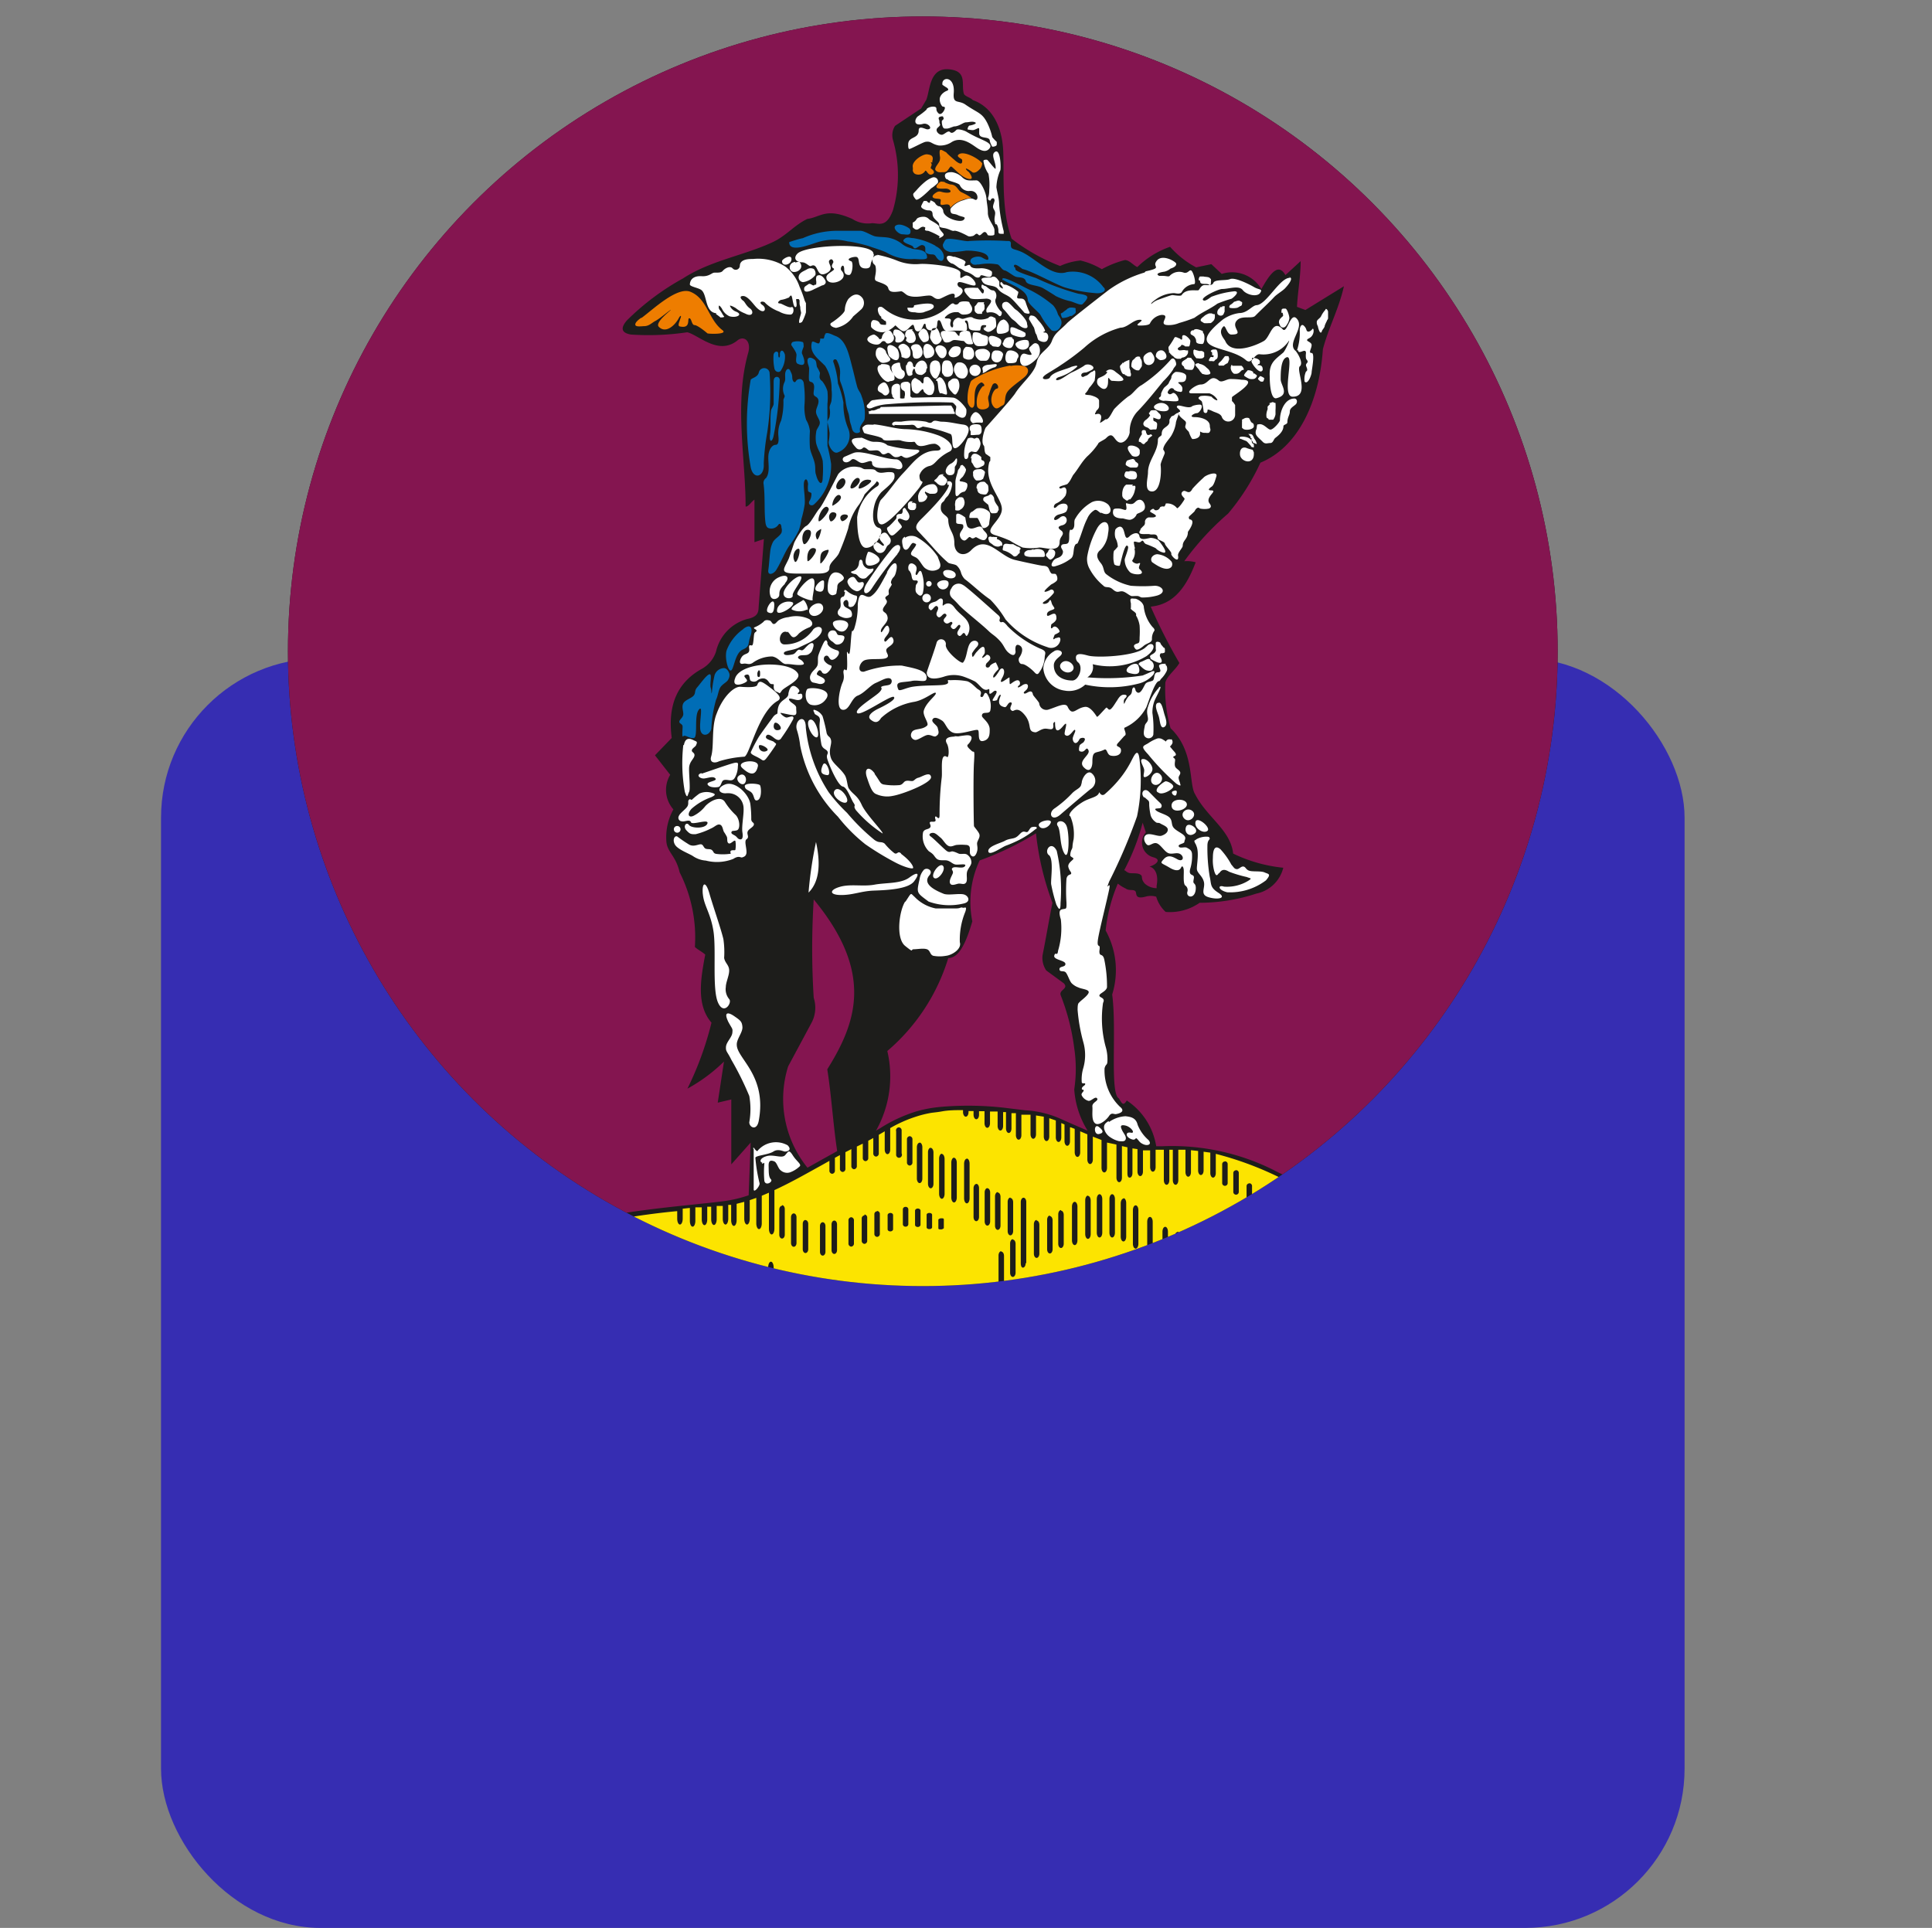 <?xml version="1.0" encoding="UTF-8"?> <svg xmlns="http://www.w3.org/2000/svg" xmlns:xlink="http://www.w3.org/1999/xlink" viewBox="0 0 126.81 126.55"><rect x="0" y="0" width="126.81" height="126.55" fill="#808080" stroke="none"/> <defs> <style>.cls-1{fill:none;}.cls-2{fill:#362db2;}.cls-3{clip-path:url(#clip-path);}.cls-4{fill:#1d1d1b;}.cls-4,.cls-5,.cls-6,.cls-7,.cls-8,.cls-9{fill-rule:evenodd;}.cls-5{fill:#841550;}.cls-6{fill:#ee7d00;}.cls-7{fill:#006db6;}.cls-8{fill:#fff;}.cls-9{fill:#fce400;}</style> <clipPath id="clip-path"> <circle class="cls-1" cx="60.57" cy="42.75" r="41.67"></circle> </clipPath> </defs> <title>Ресурс 20</title> <g id="Слой_2" data-name="Слой 2"> <g id="Слой_1-2" data-name="Слой 1"> <rect class="cls-2" x="10.57" y="43.22" width="100" height="83.33" rx="10.45" ry="10.45"></rect> <g class="cls-3"> <polygon class="cls-4" points="0 0 126.81 0 126.81 84.63 0 84.63 0 0 0 0"></polygon> <path class="cls-5" d="M0,0V84.63H32.61l.58-1.09a7,7,0,0,1,1.8-2h0C36.82,80,42,79.43,45.5,79.07c.83-.09,1.56-.16,2.12-.24h0a8.56,8.56,0,0,0,1.52-.37L49.27,75,48,76.43,48,72.17l-.89.21.41-2.7a10.82,10.82,0,0,1-2.4,1.78,21.23,21.23,0,0,0,1.58-4.33c-1-1.16-.72-2.84-.41-4.47-.21-.19-.48-.31-.68-.5a9.46,9.46,0,0,0-1-4.9c-.25-1.09-.8-1.3-.87-2a3.79,3.79,0,0,1,.46-2.13,1.93,1.93,0,0,1-.21-2.27l-1-1.28,1.1-1.14c-.3-2.29.47-3.71,2-4.55A2,2,0,0,0,47,42.76a2.88,2.88,0,0,1,2.05-2.13c.76-.15.73-.51.75-.85l.34-4.4-.62.21c0-.85,0-1.94,0-2.79-.18.1-.4.48-.58.45,0-3.18-.76-6.79.17-10.09.22-.79-.29-1.16-.71-.81-1.25,1-2.54-.36-3.29-.54a17.21,17.21,0,0,1-3.7.15q-.92-.16-.27-.92a16.54,16.54,0,0,1,3.7-2.77c1.81-1.18,4.06-1.51,5.93-2.4.85-.41,1.37-1.09,2.22-1.5.88-.11,1.22-.77,2.95,0a1.88,1.88,0,0,0,1.3.28c.44,0,.94.32,1.37-.85a8.3,8.3,0,0,0,0-4.62,1.13,1.13,0,0,1,.14-.92l1.71-1.14.34-.57c.25-.64.2-2.11,1.48-2s.77,1.06,1,1.64c.14.17.44.22.57.38,1.28.45,1.94,1.75,2,3.4s-.12,3.84.55,5.7a12.54,12.54,0,0,0,3.18,1.79,4.19,4.19,0,0,1,1.34-.36,5,5,0,0,1,1.4.57,6.62,6.62,0,0,1,1.51-.6c.3,0,.55.34.82.46A5.79,5.79,0,0,1,76.8,16.2a6.09,6.09,0,0,0,1.71,1.35l1-.21.68.64a2.22,2.22,0,0,1,2.6,1c.56-1,1.11-1.77,1.58-.92l1-.92c0,1-.19,2-.24,3l.55.21,2.53-1.56c-.33,1.48-1,2.69-1.38,4.13-.24,3.49-1.63,6.43-4.1,7.45a14.66,14.66,0,0,1-2.12,3.34,18.4,18.4,0,0,0-2.88,3.13,2.1,2.1,0,0,1,.75.07c-.58,1.53-1.38,2.76-2.95,2.91a36.09,36.09,0,0,0,1.88,3.7c-.25.45-.8.83-.92,1.28a9.27,9.27,0,0,0,.34,3c1.59,1.51,1.19,3.67,1.61,4.33.78,1.53,2.33,2.34,2.5,3.9a9.8,9.8,0,0,0,3.29.93,2.29,2.29,0,0,1-1.78,1.7,12,12,0,0,1-3.71.6,3.41,3.41,0,0,1-2.23.6,2.17,2.17,0,0,1-.62-1,1.25,1.25,0,0,0-.71,0c-.77.2-.52-.27-.68-.38s-.41,0-.62-.16a2.45,2.45,0,0,1-.51-.32,10.64,10.64,0,0,0-.8,3.08A5.37,5.37,0,0,1,73,65.28c.31,2.32-.17,6.51.44,6.82.23.39.29.49.52.14a4.45,4.45,0,0,1,1.93,3l.41,0a14.92,14.92,0,0,1,7.64,1.74,21.39,21.39,0,0,0,3.16,1.2,17.33,17.33,0,0,1,3.67,1.37,7.52,7.52,0,0,1,2,1.49,16.6,16.6,0,0,1,2.55,3.64h31.49V0ZM53,76.65l.8-.45,1.15-.64c-.27-1.79-.37-3.58-.65-5.37,1.91-3.06,3.09-6.33-.89-11.15a51.7,51.7,0,0,0,0,6.46,2.1,2.1,0,0,1-.14,1.63L51.73,70A7.17,7.17,0,0,0,53,76.65Zm4.48-2.42.32-.19A9.73,9.73,0,0,1,60,73h0a6.91,6.91,0,0,1,.82-.21c.29-.06.59-.1.9-.13a20.88,20.88,0,0,1,4.57.1l1,.12a6.63,6.63,0,0,1,2.41.6h0l.63.28,1.06.46a5.84,5.84,0,0,1-.88-2.71,9.06,9.06,0,0,0,0-2.7,14.4,14.4,0,0,0-.89-3.48c-.13-.36.54-.42.21-.78l-1.16-.85a1.48,1.48,0,0,1-.24-1c.23-1.14.42-2.31.65-3.44A18.28,18.28,0,0,1,68,54.7a19.75,19.75,0,0,1-3.7,1.78,6.43,6.43,0,0,0-.48,4c-.39,1.31-.83,2.4-1.58,2.41a13,13,0,0,1-4,6.1,7.27,7.27,0,0,1-.72,5.19ZM73.79,57.12A14.35,14.35,0,0,0,75,54l.21.64a1,1,0,0,0,.48,1.63c.62.16.13.52-.24.61.45.13.58.67.47,1.24a1.21,1.21,0,0,0,0,.18,1.16,1.16,0,0,1-.78-.3c-.31-.36-.09-.46-.29-.59s-.56-.06-.75-.11a.65.65,0,0,1-.24-.15Z"></path> <path class="cls-6" d="M64.46,10.71c-.23-.31-1.25-.87-1.56-.55-.14.14.24.26.25.33.07.55-.51,0-.51,0s-.53-.45-.53-.49c-.36-.18-.49-.34-.42.25a.52.52,0,0,1,0,.23c0,.2-.43.55-.27.71s.29.11.55.11.34-.36.45-.37.74.82,1.25.82c.29,0-.08-.46-.08-.46s-.19-.13-.19-.21.39.19.44.24c.24.08.47-.23.49-.23a.68.68,0,0,0,.14-.37ZM66.29,24a7.16,7.16,0,0,0-2.31.84c-.24.15-.25.14-.33.41a2.86,2.86,0,0,0-.13,1.17c.13.4.41.49.44.06s-.09-1.14.45-1.38c.09,0,.34.24.09.26a1.56,1.56,0,0,0-.37,1.3c.1.34.73.23.78,0s-.14-.51,0-.74a3.84,3.84,0,0,1,.24-.67c.23-.3.51.23.28.26s-.51.71-.27,1.1.42.1.65,0,.09-.48.27-.82.93-.81,1.21-1.08.26-.62-.15-.69a2.09,2.09,0,0,0-.79,0ZM42.07,20.87c-.15.11-.39.29-.37.45s.44.09.56.09c.35,0,.5-.21.77-.35s1-.76,1-.72-1.07.83-.79,1.11c.47.48,1.08-.12,1.31-.56.11-.21.22-.23.08.09,0,.08-.2.42,0,.45.75.16.45-.54.61-.54s.15.45.35.45.8.5.84.54,1.36.09,1-.2c-.93-.69-1-2.08-2.12-2.53-.88-.35-2.49,1.2-3.19,1.71ZM62,11.94c-.19,0-.23-.08-.39.08-.42.43.18.36.46.36s.51.27.1.27-.46-.18-.74,0-.32.36.05.39.25.05.25.32.63-.2.65.3a.55.55,0,0,1,.1-.13,1.69,1.69,0,0,1,.39-.28,2.64,2.64,0,0,1,.89-.26,3.87,3.87,0,0,0-.67-.38c-.24-.13-.29-.5-.71-.5a2.46,2.46,0,0,1-.37-.14Zm-.82-1.32c.14-.4-.08-.46-.33-.49s-1,.41-.94.83a.77.77,0,0,1,0,.23.33.33,0,0,0,.14.22.53.53,0,0,0,.65-.15c.1-.23.19.33.49.18s-.1-.39-.1-.39c0-.18.14-.2,0-.39,0,0,.13,0,.15,0Z"></path> <path class="cls-7" d="M59.78,16.29a1.51,1.51,0,0,1-.54-.25,2,2,0,0,0-.77-.4c-.26-.09-.73-.07-1-.12s-.72-.37-1-.37-1.28,0-1.62,0a5.6,5.6,0,0,0-2.17.49c-.1,0-.88.24-.88.26,0,.74,1.44.12,1.86,0a3.64,3.64,0,0,1,2-.05c.2,0,1.17.23,1.44.33s.81.26,1.09.4A3.09,3.09,0,0,0,60,17c.19,0,.86.09.85-.1,0-.59-.75-.49-1-.58Zm-11,25c.53-.42.65,0,.47.49s0,.64-.5.86S48.19,43.85,48,44s-.45-.81-.31-1.3a3,3,0,0,1,1.09-1.4Zm-1.87,3a7.17,7.17,0,0,0-.18,1.13c-.07.23,0,0-.08-.27s.11-.92-.08-.89-.61.63-.81.86-.08.36-.23.54-.56.28-.68.51,0,.48,0,.7-.24.35-.26.49.19.15.21.3-.07.8.05.67.43.18.7.11,0-1.44.31-1.84.05.68.1,1.24.6.48.73,0A8.45,8.45,0,0,1,47,45.93c.13-.26.15-.6.28-.81s.41-.33.5-.48.14-.31.08-.46-.18-.35-.39-.32a.67.67,0,0,0-.55.41Zm3.88-19.33c0-.29.39-.3.39,0a20.71,20.71,0,0,1-.39,3.58c-.09.54-.32.51-.25,0s0-1,.06-1.53c0-.17.16-.32.18-.49,0-.51,0-1,0-1.53Zm-1.52,0c0-.15.46-.16.54-.52a.36.36,0,0,1,.7,0,17.57,17.57,0,0,1-.16,4,15.15,15.15,0,0,0-.22,2c.06.86-.66,1.09-.85.26a16.61,16.61,0,0,1,0-5.81Zm1.82-1.63c0,.2.12.18.1-.05s.18-.45.33,0a1.64,1.64,0,0,1-.24,1c-.1.23-.4.15-.45-.09a3.34,3.34,0,0,1-.06-.85c0-.31.37-.36.31-.05Zm3.1-1.4c-.08,0-.08.27-.13.29s-.22,0-.22,0,0,.28-.1.32-.41-.22-.45-.07c-.19.71.43,1.08.87,1.55a2.72,2.72,0,0,1,.42,1.55,2.87,2.87,0,0,1,0,.66c0,.24-.16.37-.12.6a1.26,1.26,0,0,1,0,.46c0,.17-.18.3-.14.47a5.1,5.1,0,0,1,.13.66,3.52,3.52,0,0,1-.06.6c0,.3.31.79.59.68a1.18,1.18,0,0,0,.69-1.58,4.09,4.09,0,0,1-.31-1.69A6.88,6.88,0,0,0,55,25.17a5.73,5.73,0,0,0-.28-1.35c-.11-.22.13-.31.21-.16.38.74.11,1,.23,1.4a5.74,5.74,0,0,1,.36,1.4,4.24,4.24,0,0,0,.18.7c.06.23.06.46.14.68s.07.43.24.54.4,0,.37-.08c-.08-.36.24-.56.3-.78A3.26,3.26,0,0,0,56.55,26c-.06-.23-.21-.36-.28-.59s-.2-.79-.29-1.15c-.24-.89-.41-1.94-1.15-2.21-.2-.07-.48-.26-.66-.15ZM53.07,24c-.2-.54.07-.64.4-.39.14.1.1.33.16.49a2.37,2.37,0,0,1,.19.37c0,.13-.06.26,0,.39s.14.13.19.22a2,2,0,0,1,.3.6,4,4,0,0,1,0,.83c0,.34,0,.68,0,1,0,.59,0,1.18,0,1.76a11.31,11.31,0,0,1,.24,1.17,3.42,3.42,0,0,1-1.12,2.67c-.18.15-.42,0-.3-.22a.85.85,0,0,0,.13-.49c0-.09-.19-.08-.22-.17a1.67,1.67,0,0,1,0-.45c-.05-.47-.27-.36-.28,0s.09.86.06,1.3a6.67,6.67,0,0,1-.22,1,3.51,3.51,0,0,1-.16.71,5.41,5.41,0,0,1-.61,1c-.3.41-.56,1.11-.88,1.62-.17.28-.58.41-.52,0s.07-.77.12-1.16a1.82,1.82,0,0,1,.19-.68c.14-.23.41-.35.55-.59a.55.55,0,0,0,0-.35c0-.22-.12-.32-.21-.17a.56.56,0,0,1-.65.2c-.18-.08-.19-.37-.21-.57-.06-.77,0-1.55-.1-2.31a.39.39,0,0,1,.16-.4c.27-.37.14-.92.15-1.39s.25-.79.48-.79.2-.38.18-.59a1.91,1.91,0,0,1,.18-1,4.59,4.59,0,0,0,.15-1.34c0-.11.12-.22.07-.32a1,1,0,0,1,0-.86c.1-.2,0-.46.07-.68s.25-.28.34,0a.7.7,0,0,1,.1.35c0,.26.15.42.24.26s.41-.24.51.09a6.93,6.93,0,0,1,.06,1.39,2.84,2.84,0,0,0,.1,1.06,1.76,1.76,0,0,1,.25.74,8.49,8.49,0,0,0,0,1.09c.05.34.23.64.31,1s0,.54.1.8c.11.46.42.82.43.14a6.85,6.85,0,0,0,0-1.08,2.84,2.84,0,0,0-.21-.59,2.72,2.72,0,0,1-.22-.56,2.14,2.14,0,0,1,0-.72c0-.22.24-.41.24-.63s-.24-.46-.25-.71.2-.5.16-.76-.27-.22-.31-.39.08-.45,0-.66-.26-.12-.3-.25,0-.56,0-.82Zm-1.12-1.31a.2.2,0,0,1,.08-.24,1.09,1.09,0,0,1,.64,0c.08,0,.07.18.08.27s-.17.36-.1.51c.2.46.27.9-.29.65-.17-.08-.09-.38-.08-.57s-.24-.49-.33-.65Zm13.87-4.34c.06.09.79.4,1,.54s.61.36.64.8c0,.26.73.79.84,1a4.31,4.31,0,0,0,.73,1c.32.14.56-.12.63-.4s-.14-.51-.22-.65a1.52,1.52,0,0,0-.32-.6,7.52,7.52,0,0,0-1.63-1.06c-.38-.18-2-1.09-1.65-.54Zm4.27,1.89c-.08.1-.24.18-.33.27l-.09.05c-.09,0,0,.16,0,.22a.4.4,0,0,1,.05.09s.09,0,.1,0a1.12,1.12,0,0,0,.43-.13h.09a.54.54,0,0,0,.1-.07.64.64,0,0,0,.16-.14.52.52,0,0,0,0-.18c0-.05,0-.08,0-.11s-.4-.1-.47,0Zm2.34-1.38a2.48,2.48,0,0,0-2.4-1c-1,.34-2-.86-2.95-1.31-.56-.26-.76-.12-.73-.55,0-.17-.08-.19-.26-.18a20.84,20.84,0,0,0-2.49,0c-.13.07-1.14-.22-1.46-.12-.1,0-.19.23-.24.32s0,.45.52.53a8.6,8.6,0,0,0,1-.1c.74,0,1.36.14,1.44.44s-.21.12-.43,0-.85,0-.72.33c0,0,0,0,0,0a.55.55,0,0,0,.16.14.57.57,0,0,0,.29,0c.1,0,.07,0,.1,0a3.34,3.34,0,0,1,1.23,0c.16.08.27.36.45.39s.55.36.75.42.56,0,.64.28.74.26,1.1.45c.12.06.83.5.86.53a4.15,4.15,0,0,0,1,.35c.35.12.67.29.78.17.46-.47.4-.58-.29-.67A16.25,16.25,0,0,1,68,18.25c-.22-.08-1.35-.42-1.35-.57s-.1-.15-.1-.2c0-.3.52.16.57.18.63.14,2.14,1,2.78,1.21a9.67,9.67,0,0,0,2.11.38c.42,0,.6-.19.46-.36ZM59.76,15.13a.24.24,0,0,0-.11-.16c-.24-.16-.63-.32-.86-.16s.19.57.44.57.57.13.53-.25Zm1.64,1a4.38,4.38,0,0,0-1.46-.5c-.23,0-.4-.13-.61.09s.55.36.6.47c.13.31.41-.15.63-.1s.17.25.17.39.21.22.44.22.23.12.33.24c.48.59.75-.41-.1-.79Z"></path> <path class="cls-8" d="M60,20c0,.23-.1.2-.28.2s-.16,0-.16,0c0,.26.22.3.5.3a1.22,1.22,0,0,0,.57,0c.15-.08.66-.17.66-.38,0-.37-1.15-.1-1.29-.08Zm-1,2.84a1.43,1.43,0,0,1,.17.49s0,0,0,.07.11.06.17.09a.29.29,0,0,0,.42-.27c0-.19,0-.23-.1-.41a.66.66,0,0,0-.3-.23c-.12-.06-.45.08-.38.27ZM76.85,48.55a.25.25,0,0,0-.33.13h0a.67.67,0,0,0-.17-.12.48.48,0,0,0-.37-.09,2.56,2.56,0,0,0-.62.32c-.34.2-.52.18,0,.73a15.7,15.7,0,0,0,1.85,1.92c.42.27.23,0,.25,0s-.1-.26-.1-.39.15-.23.1-.37-.28-.22-.33-.37,0-.32,0-.43-.13-.12-.12-.19.18-.06.17-.17-.16-.23-.25-.35L76.79,49a.35.35,0,0,0,.1-.11.27.27,0,0,0,0-.37ZM80,57.31c-.16.26-.22.1-.29-.09a2.64,2.64,0,0,1-.1-.91c0-.5.11-.89.5-.56a4.85,4.85,0,0,1,.71,1c.18.21.2.28.35.3s.28-.19.44-.17.16.21.4.28.76,0,1,.11.46.08.08.52a3.9,3.9,0,0,1-2.54.78c-.61-.14-.64-.51-.21-.37a2.68,2.68,0,0,0,1.6-.39c.28-.18.12-.14-.1-.24a8,8,0,0,1-1.17-.35c-.31-.19-.49-.15-.65.11ZM78.53,55.5c-.24-.41-.11-.29,0-.41a1.31,1.31,0,0,1,.62-.17c.15,0,.23,0,.25.11s-.15.08-.15.5a11.39,11.39,0,0,0,.15,2c.12.52,0,.71.58,1.08s-.1.46-.67.28-.19-.59-.29-1-.44-.57-.46-.84.18-1.16-.06-1.58Zm-3.42-3.13c-.31-.31,0-.71.31-.39s.57.58.71.71.14.22.08.32-.51,0-.35.17.69.27.9.48.1.46.27.67.58.37.71.54,0,.26,0,.39-.44.14-.37.3.39,0,.54.09.3.14.33.39a2.79,2.79,0,0,1-.12,1c-.1.4.13.36.21.45s0,.23,0,.39.2.09.15.54c-.08.63-.66.48-.54.1a.36.36,0,0,0-.15-.4c-.16-.16-.06-.87-.1-1.08s-.12-.2-.17-.09-.21.33-.76,0-.65-.25-.38-.55.54-.2.89,0,.48-.1.25-.3-.54,0-.81-.09-.51-.55-.77-.65-.48.22-.65.09-.3-.5-.06-.65.78.13,1,.06.43-.21.42-.41-.34-.3-.48-.39-.22,0-.33-.11a.85.85,0,0,1-.31-.41,4,4,0,0,1-.1-.69c0-.33,0-.23-.33-.54Zm-6.27,3.76c-.34-.28.17-1,.52-.28a11.38,11.38,0,0,1,.25,3.43c0,.62-.14.35-.27.11A10.6,10.6,0,0,1,69,58.07c-.06-.22.19-1.66-.15-1.94Zm.58-1.92c.22.31.12,1.27.44,1.81s.35-1.27.15-1.79-.8-.33-.58,0ZM75,49.82c-.26.05.08.51.1.71s-.13.51.06.48.52-.31.48-.58-.39-.66-.65-.6Zm3.4,4.9c-.4.27-.7-.13-.54-.47s.94.2.54.47Zm.07-.77c-.1.42.52.8.78.59s-.68-1-.78-.59Zm-.21-.72c.36.29-.19.85-.53.5s.17-.79.53-.5Zm-.36-.46c.07.39-.94.68-1,.15s.93-.54,1-.15Zm-.9-.84c.25-.09.28,0,.21.22s-.45-.13-.21-.22ZM76,52c.24.25.92-.15,1-.33s-.4-.42-.51-.38-.76.47-.52.71Zm.15-1.17c.36.35-.15.88-.48.63s.12-1,.48-.63ZM72.76,73.59c-.24.15-.32.26-.29.49a.92.92,0,0,0,.42.58,1.7,1.7,0,0,0,.57.25c.18,0,.38.05.43-.14s-.15-.38-.24-.58-.17-.39.21-.31.7.54.36.47-.37.25,0,.41.27-.15.42,0,.16.25.43.36.56,0,.31-.29a2.57,2.57,0,0,1-.71-1c-.11-.46-.45-.52-.8-.56a2.1,2.1,0,0,0-1.08.38Zm-.64.85q.49-.09,0-.47c-.32-.25-.35.53,0,.47ZM70.2,53.56c-.07-.18.34-.59.84-.9s1-.31,1.1-.63c0-.13.1.29.36.11A7.81,7.81,0,0,0,73.59,51a6.52,6.52,0,0,0,.68-1.08c.17-.32.42-.89.52-.11a11.59,11.59,0,0,1-.16,3.78,36.49,36.49,0,0,1-1.82,4.26c-.31.8.12-.14,0,.49s-.62,2.59-.73,3.24.09.42.1.59-.05.28,0,.43.23,0,.31.43a8.51,8.51,0,0,1,.17,1.78c-.06.28-.5.39-.5.54s.42.13.24.48a7.12,7.12,0,0,0,.16,2.84,2.88,2.88,0,0,1,.13.88c0,.44-.09.22-.19.57a3.29,3.29,0,0,0,1,2.52c.43.34-.08.46-.24.49s-.29-.14-.47.13-.69.69-.93.46-.13-.79-.16-1.08.43-.37.31-.54-.39.2-.57.16A.68.68,0,0,1,71,71.9c-.06-.14.13-.23.13-.32s-.14,0-.12-.14.23-.18.22-.29S71,71.21,71,71a2.61,2.61,0,0,1,.1-.88,3.1,3.1,0,0,0,0-1.73,11.49,11.49,0,0,1-.37-2.1c0-.46.06-.43.15-.53s.57-.44.58-.63-.48-.21-.67-.31a1.21,1.21,0,0,1-.46-.29c-.14-.17-.24-.53-.37-.69s-.41,0-.42-.22.4-.11.39-.35-.81-.26-.73-.55.2.11.25-.32a5.16,5.16,0,0,0,.18-2.05c-.2-.64,0-.65.18-.68s.2,0,.19-.43a11.45,11.45,0,0,1,0-1.56c.07-.33.31-.23.31-.35s-.1-.13-.18-.39.23-.43.31-.54-.19-.13-.19-.26a.87.87,0,0,1,.1-.4c.08-.17,0-.1.12-.66a3,3,0,0,0-.22-1.5Zm-2,.66c.17.3.66.09.77-.22s-.94-.09-.77.22ZM68,54.4a5.78,5.78,0,0,1-1.06.71,8.22,8.22,0,0,1-.94.41c-.3.13-1.09.7-1.13.36s.83-.54,1.09-.69.52-.12.71-.22.29-.28.42-.35.2,0,.31,0,.19-.28.31-.32.47-.07.29.13Zm-8.57,4.79c.43-.65.31-.57.6-.32a2.62,2.62,0,0,0,1.38.76c.53,0,1.06,0,1.35,0s.3-.1.42-.05.32-.16.18.27a4.79,4.79,0,0,0-.36,2c.14.47-.56.86-.91.89a2.33,2.33,0,0,1-.83,0c-.23-.07-.19-.35-.42-.43s-.62,0-.86,0,.05.28-.57-.22-.4-2.27,0-2.91Zm1.18-2.06c.19-.25.69,0,.39.33-.49.58.42,1,.94,1.21.31.12,1.05-.05,1.35.05s.44.49-.05.59a4,4,0,0,1-2.29-.13c-.8-.6-.8-.54-.59-1.48a1.16,1.16,0,0,1,.26-.58Zm1.27-.31c.26.24-.31,1-.57.81s.32-1,.57-.81Zm.83-8.47c-.51,0-.74.14-.56.46s.13,1,0,.87c-.47-.29-.28.91-.34,1.37a20.18,20.18,0,0,0-.14,2.45c0,.45-.22,0-.28.11s.07.21,0,.29-.28,0-.35.07.12.23,0,.36-.35.07-.45.29a1.38,1.38,0,0,0,.38,1.26c.36.22.3.28.49.47s.52.08.73.14.29.19.49.25.8-.1.66.11-.63,0-.8.11.06.18,0,.36-.28.49-.17.68.42,0,.59,0,.34.09.45-.07,0-.49.07-.72.28-.4.28-.61a.63.63,0,0,0-.28-.5c-.16-.11-.4,0-.56-.07s-.24-.11-.38-.14-.21.13-.45-.07-.8-.77-1-.91,0-.25.16-.24.32.18.49.32.32.45.52.54.37-.06.56-.07a3.29,3.29,0,0,1,.56,0c.25,0,.28.15.28.25s0,.06,0,.25.25.44.42.07,0-.57.07-.76.17-.31.14-.48-.34-.49-.36-.56-.06-3.24,0-4.18,0-.62-.14-.75-.39-.32-.26-.43.55-.68-.16-.6-.25.08-.76.05Zm-7.5,10.4c-.8,0-.78-.34-.07-.54s1.5,0,2.26-.14,1.72-.05,2.29-.47.7-.27.31.25-1.8.58-2.64.61-1.35.29-2.15.29ZM50,76.38c.2,0,.14-.14.17,0a6.39,6.39,0,0,0,0,1.14c.09.36.59.05.43-.11s-.14-.49-.15-.88.17-.37.36-.3.25.46.43.59a.63.63,0,0,0,.6.14,1.81,1.81,0,0,0,.66-.41c.1-.15-.21-.31-.47-.72s-.29-.23-.5,0-.75-.07-1.21.06-.48.39-.28.43Zm-.53-.94v2.63c0,.28.45-.24.38-.42A10.62,10.62,0,0,1,49.58,76c0-.15.86-.2,1.18-.41s.66,0,.76,0,.51-.06.18-.41a1.57,1.57,0,0,0-1.94.32c-.11.23-.32-.34-.32-.11ZM47.77,67c-.25-.55,0-.59.42-.3s.51.36.54.71-.39.8-.37,1.17c0,.91,2,2,1.44,5-.13.68-.62.42-.62.09a4.91,4.91,0,0,0,0-1.73A19.81,19.81,0,0,0,48,69.56c-.26-.54-.37-.52-.35-.84s.39-.62.42-.93,0-.21-.29-.76Zm-1.64-8.3c-.07-.79.19-.9.43-.06s.76,2.32.92,3a5.86,5.86,0,0,1,.05,1.24c.06.34.31.45.33.79s-.22.8-.22,1.12a1,1,0,0,0,.22.79c.22.24-.36,1.11-.74.21s-.1-3.44-.29-4.66-.64-1.69-.7-2.47Zm7.43-3.43q.51,2.33-.49,3.32a26.22,26.22,0,0,1,.49-3.32Zm-9.12-1.05a.22.22,0,1,1-.21.22.21.21,0,0,1,.21-.22Zm3.31-2.16c-.49.09-.82-.29-.17-.56s1.56.59,1.67,1.27a7.41,7.41,0,0,1,.06,1c0,.23.21.21.17.37s-.33.27-.4.43.06.31,0,.43-.13.06-.15.24.1.59.06.78-.16.22-.27.26-.21-.15-.59.1a2.92,2.92,0,0,1-1.8.11,1.71,1.71,0,0,1-.84-.29c-.25-.17-1-.43-1.19-.76s0-.64.17-.52a8.61,8.61,0,0,0,.73.5c.3.2.62,0,.79,0s.18.21.31.28.32,0,.44.11.07.2.27.24a3.3,3.3,0,0,0,.87,0c.18,0,0-.09.08-.19s.31,0,.31-.09a1.7,1.7,0,0,0,0-.56c-.06-.13-.3.22-.44.15s-.07-.31-.12-.43a2.68,2.68,0,0,0-.19-.32c-.08-.13-.08-.43-.27-.48s-.33.15-.6.26a4.57,4.57,0,0,1-1,.37c-.29,0-.36,0-.6-.26s0-.58.17-.35,1.08.26,1.21-.09-1,.13-1.08-.09-.44,0-.6-.06a.23.23,0,0,1-.19-.35c.07-.19.45-.44.56-.63s0-.34.1-.43.07,0,.19,0a4.67,4.67,0,0,1,.5-.41,1.14,1.14,0,0,1,.77-.06c.21.06.4.12,0,.3a3.9,3.9,0,0,0-1.29.76c-.35.39-.16.64.19.43a2.26,2.26,0,0,0,.71-.6c.3-.33,1-.72,1.29-.28a4.31,4.31,0,0,0,.71.86c.28.29.31.93.08,1s-.32,0-.36.12.15.17.26.25.15.19.27.22.26,0,.19-.45.14-1.32.06-1.75a1,1,0,0,0-1.06-.82Zm1.13-.45c0-.25.91-.18,1-.07s.15,1-.23,1c-.17,0-.14-.3-.3-.49s-.46-.19-.46-.44Zm-.38-.69c.33-.26.59.18.4.47s-.73-.22-.4-.47Zm-2.45-.18c-.42.14-.09.38.16.36s.6-.18.75,0-.62.2-.51.4.51.2.7.16.19-.37.33-.44.33,0,.47,0,.23-.06.31-.22a1.57,1.57,0,0,0,.17-.65c0-.17.11-.36-.28-.26s-1.68.56-2.11.7Zm-1.16-1.83c.11-.67.59-.33.75-.27s.09.16.05.27-.26.2-.28.34.21.15.17.36-.33.39-.35.79.1,1.4,0,1.58-.1.54-.28,0a10.73,10.73,0,0,1-.1-3.08Zm4.92.07a.34.34,0,0,0,.51.31c.3-.12-.52-.55-.51-.31Zm1-1.46c-.1.29.08.49.36.38s-.27-.67-.36-.38Zm-2.07,2.91q.8.74,1-.11c.16-.56-1.57-.38-1,.11Zm3-4.86c.06-.36.22-.73.57-.44s0,.33.06.41.25-.12.29.11-.15.32-.34.3-.62-.2-.52,0,.47.3.46.52.08.44-.12.47-.88-.17-.91-.14.27.31.41.3.53-.21.42.11a11,11,0,0,1-.76,1.21c-.13.23-.29.15-.41.08s-.47-.43-.6-.19.42.29.52.4.19.07.08.24-.45.66-.6.84-.21.14-.34.05c-.32-.22-.77-.32-.65-.51a10.1,10.1,0,0,1,.53-1c.31-.45.72-1,.9-1.25s.29-.17.3-.28,0-.42.19-.66.49-.31.53-.57Zm-3.15-.49c.76.06,1.06,0,1.11-.11.13-.35.27-.29,1,.28.35.28.66.57.35.75-1.28.73-1.84,3.57-2.19,3.67a7.14,7.14,0,0,0-1.66.3c-.29.15-.65.1-.52-.32.2-.67,0-1.94.36-2.81.41-1.12,1.14-1.79,1.57-1.76Zm5.6.84a.89.89,0,0,1-1,.33c-.38-.19-.35-.81-.22-1s1.81-.06,1.22.67Zm-.73.92c.06.09.27.13.33.28s0,.24,0,.54a7.33,7.33,0,0,0,.13,1.23c.09.29.33.28.4.45s-.13.17,0,.54c.25.71.72,1.7,1,1.75s.53.82.71,1.08-.07.14.15.47a8.23,8.23,0,0,0,1.75,1.53c.08-.08-1.08-1.24-1.37-1.88s-.57-.66-.85-1.08c-.1-.15-.1-.61-.26-.87-.29-.45-.77-.75-.9-1.1-.2-.54.05-.88,0-1.17s-.2-.21-.29-.48a10.31,10.31,0,0,0-.27-1.12.88.88,0,0,0-.52-.41c-.14-.05-.06.13,0,.22Zm-.28.4c.37-.09.72,1.22.39,1.16s-.76-1.07-.39-1.16Zm1.61,4.64c-.29.36.6,1,.79.76s-.5-1.12-.79-.76ZM54,50.23c-.2.48-.07.6.29.65s-.09-1.13-.29-.65ZM59.12,56c-.21-.16-.22.12-.42,0a3.81,3.81,0,0,1-.63-.62c-.23-.18-.35,0-.69-.26a13.38,13.38,0,0,1-1.78-1.76A11,11,0,0,1,54.39,52a9.47,9.47,0,0,1-1.5-4.24c0-1-.8-.48-.58.17a5.47,5.47,0,0,1,.21,1A9.11,9.11,0,0,0,55,53.61a10.72,10.72,0,0,0,1.8,1.81,18.59,18.59,0,0,0,1.94,1.18c.6.32,1.15.46,1.19.38s-.13-.44-.77-.92ZM57.4,50.79c.39.54.35.62.57.7a4,4,0,0,0,1,.05c.29,0,.32-.22.47-.27s.27,0,.42,0,.2-.17.42-.22.77-.44.83-.05-1.88,1.14-2.5,1.24a1.75,1.75,0,0,1-1.09-.11c-.27-.09-.42-.5-.62-1.1s.13-.79.52-.25ZM71,51.4c0-.3.38-.93.69-.61a.63.63,0,0,1-.1,1c-.37.29-1.43,1.2-2,1.69s-.84-.12-.35-.43a7.21,7.21,0,0,0,1.15-1c.29-.28.56-.31.59-.61Zm5-5.25c.24-.16.34.44.42.71s.26.71,0,.86-.28-.38-.35-.65-.34-.77-.1-.93Zm.06-1a3.13,3.13,0,0,0-.71,1.25c-.13.35,0,.59,0,.8s-.18.26-.21.45-.13.54,0,.69a.32.32,0,0,0,.56-.11,7.13,7.13,0,0,0-.06-1.43,2.13,2.13,0,0,1,.1-.69c.07-.28.66-1.21.33-1ZM58.21,37.57c.47-.85.73-.69.63-.16s-.21.41-.32.67.05.21,0,.32-.15.22-.18.32,0,.18,0,.27-.21.14-.23.24.13.15.1.3-.27.33-.26.51.26.13.31.49-.48.64-.44.92.35-.7.52-.27-.38.65-.29.89.41-.53.57-.14-.37.5-.44.7.26.42,0,.56-1.15,0-1.47.17-.47.79,0,.73a7,7,0,0,1,2.48-.4c.83.18,1.79.32,1.61.91-.07.22-.59,0-1,.11-.7.11-1.06,0-.84.54.07.17.48-.11,1-.18.72-.1,1.63-.06,2-.12.57-.1,0-.36.42-.3a4.43,4.43,0,0,1,1.11.07c.32.11.57.46.73.54.36.2,0,.43.19.49s.15-.41.37-.22A1.43,1.43,0,0,1,65,46.64c-.07.29-.55,0-.55.35,0,.15.53.44.51.92,0,.27,0,.64-.43.73s-.2-.65-.35-.72-1.12.31-1.57.19-.53-.65-.78-.81-.51-.27-.62-.08.3.37.34.57.15.39-.13.54c-.12.07-.34-.13-.57-.08s-.61.35-.79.32-.37-.24-.21-.51.67-.12,1-.43c.16-.15-.32-.66-.21-1,.17-.56.85-1,.78-1.14s-.75.49-1.48.59a4.31,4.31,0,0,0-2.11,1.05c-.19.32-.4.34-.68.11s.1-.53.52-.73,1.18-.6,1-.76-2.2,1.31-2.41,1.05,1.21-1.08,1.48-1.38,0-.27.13-.35.43-.06.56-.15.16-.37-.07-.4-.51.15-.88.31-.74.66-1.18.83-.54,1-1,.93-.19-1.35,0-1.78,0-.64.08-.81.17.13.21-.08,0-.87,0-1.08.12.27.18,0,.08-1,.13-1.3,0,.06.16-.25a4.82,4.82,0,0,0,.24-1.62c.12-1.17.5-.28.88-.54s.59-.71,1.06-1.56ZM61,39.94c.13.38.35-.32.53-.13s-.21.41,0,.65.36-.31.55-.15-.31.31-.08.54.38-.13.49,0-.23.2,0,.4.39-.36.52-.21-.31.43-.13.64.28-.15.39-.13.12.32.24.13a.86.86,0,0,0,0-.88c-.2-.34-.57-.52-.86-.92s-.57-.27-.72-.15.05-.32-.1-.42-.27.12-.44.18-.54.11-.41.5ZM58.9,36.36c.4-.48.1-.85-.36-.34a24.49,24.49,0,0,0-1.61,2.21c-.45.67-.1,1,.31.37a22.58,22.58,0,0,1,1.67-2.23Zm.77,1.13c-.14-.27,0-.67.34-.44s0,.57.11.68.2-.44.36-.19a2.46,2.46,0,0,1,.09,1.4c-.11.28-.28.13-.4,0s-.07-.35-.06-.48.17-.21.12-.31-.23,0-.31-.09-.08-.28-.12-.39,0,0-.12-.24Zm-11.41,7c.23-.58,1.27-.87,2.24-.87.69,0,1.57.13,1.86.57s-.88.9-1.05,1.15-.1.15-.33.07-.2-.35-.19-.45-.16,0-.26-.11-.14-.24-.35-.31a.59.59,0,0,0-.5.15.39.39,0,0,1-.4,0c-.13-.08,0-.49-.31-.4s.15.29.05.43-1.06.52-.76-.22ZM49.8,44s-.09.1-.09.22,0,.22.09.22.09-.1.09-.22,0-.22-.09-.22Zm4.91-3.18c.23-.21,1.26-.15.88.43s-1.1-.22-.88-.43Zm-.39,1.39c-.06-.26-.16-.21-.27,0a6.69,6.69,0,0,0-.33.79c-.07.24,0,.45-.06.66s-.36.4-.43.59a.42.42,0,0,0,0,.45c.1.13.11.08.48.18s.61-.21.27-.4-.45-.17-.3-.39.25,0,.3.08a.25.25,0,0,0,.31,0c.16-.12.39-.43.25-.49a.78.78,0,0,1-.42-.29c-.11-.18,0-.37.16-.35s.16.36.43.25.51-.52.24-.6-.6-.22-.65-.48Zm.36-.83a.31.31,0,0,0-.31.43.58.58,0,0,0,.27.31c.11.08.19.21.34.19a.46.46,0,0,0,.42-.34c.11-.29-.16-.26-.34-.28s-.1-.29-.37-.31Zm.73-2.53c0-.08,0-.2.18-.06a1.37,1.37,0,0,0,.55.3c.14,0,.13.13.1.24a.92.92,0,0,1-.22.45c-.11.08-.35.12-.33-.08s-.07-.39-.22-.29-.13.23-.06.36.37.19.45.33.09.34,0,.4a.7.7,0,0,1-.61,0c-.33-.11-.32-.36-.15-.54s0-.55.09-.69.16-.07.21-.15a.58.58,0,0,0,.06-.27ZM51.7,41.51c-.49-.26-.74.73-.24.79a2.24,2.24,0,0,0,1.93-1c.35-.31.74-.1.46.32s-1,.67-1.4.88-1,.19-1,.38.42.11.59.07.24-.24.36-.29.19.08.31,0,.15-.16.36-.34.39-.14.31.16-.14.36-.31.47-.54,0-.66.14.15.18.26.31.19.24-.16.25-.59-.07-.9-.06-.46-.41-.92-.5a2.2,2.2,0,0,0-1.3.43c-.26.15-.36,0-.62.05s-.24-.19-.1-.42.35-.2.46-.33,0-.33.05-.43.18.06.23-.09.06-.51.09-.67.15-.14.16-.23-.27-.14-.14-.22a2,2,0,0,0,.59-.36c.11-.15.27-.12.4-.09s.16.24.29.23.2-.19.36-.27a1.55,1.55,0,0,1,.59-.18,2,2,0,0,1,1.37.13c.18.12.33.38,0,.54a2.33,2.33,0,0,0-.68.4c-.47.57-.53,0-.77-.13ZM54,39.77c.2.44-.6.92-.85.5s.65-.94.85-.5Zm-3.18-.11c0,.57-.14.66-.41.53s.37-1.1.41-.53Zm2.18.39c.09-.15-.2-.75-.31-.65s-.83.43-.72.61a1.12,1.12,0,0,0,1,0Zm-1-.52c-.36-.14-1,.09-1,.56s1.37-.41,1-.56Zm2.09-1.32c0,.43,0,.74-.45.59s.45-1,.45-.59Zm-2.57.08c.33-.36.16-.65-.39-.4a1,1,0,0,0-.58,1.17c.09.44.59.24.6,0s0-.37.37-.73Zm1-.46c-.35,0-1.14.8-1.09,1.17s.65.32.6.08.84-1.21.49-1.25Zm.82.14c.3.09-.06,1.21,0,1.39s-.88-.19-1-.34.71-1.14,1-1.05Zm1.42-.39a.6.6,0,0,1,.62.31c.07.21-.3.29-.38.46s0,.09-.09.5c0,.18-.11.18-.2.21s-.24,0-.34-.19-.05-1.18.38-1.28Zm.87.67c-.05-.22.19-.38.35-.38s.24.29.36.35.29-.1.35.06-.2.55-.46.53a.86.86,0,0,1-.6-.57Zm.76-1.33c0-.23.21-.25.23,0a.5.5,0,0,0,.58.42c.24-.09.1.17,0,.25l-.35.34a.38.38,0,0,1-.39,0c-.12-.05-.2-.24-.34-.25s-.41-.13-.16-.19a.58.58,0,0,0,.42-.58Zm.53.17c-.24-.14,0-.76.05-.85s.63.16.75.44-.57.55-.81.41Zm.9-2c-.32.31.29.61.19.72s-.42-.4-.61-.15.06.5.21.6a.35.35,0,0,0,.44-.1c.1-.11.13-.3.25-.38a.34.34,0,0,0,.11-.48c-.14-.19-.27-.52-.6-.21Zm1.43-1.63c0,.11,0,.17-.05.24s-.24,0-.32.1,0,.09-.06.25a5.16,5.16,0,0,1-.43.46c-.09.11-.26.08-.11.37s.26.34.45.18.4-.38.42-.4c.19-.14-.34-.43-.19-.58s.49.25.67,0-.09-.51-.18-.67-.19,0-.21.07Zm1.72,4.68a.18.18,0,1,1-.18.18.18.18,0,0,1,.18-.18Zm-.16.84a.28.28,0,1,1-.27.28.28.28,0,0,1,.27-.28ZM59.4,35.3a.78.78,0,0,1,.85,0,4.13,4.13,0,0,1,1.3,1.24c.11.34.29.59.07.8a.76.76,0,0,1-.83,0c-.25-.12-.41-.61-.68-.75s-.46-.15-.17-.53.19-.34.07-.4-.16,0-.33.26-.37.21-.43-.1-.07-.47.14-.59Zm3.33,2.44c0,.35-.75.27-.82-.1s.83-.25.82.1Zm-.47.53a.37.37,0,0,1-.7.21c-.27-.34.68-.57.7-.21Zm7.42,5.24c-.36.35.34.85.69.53s-.32-.89-.69-.53Zm-6.43-5.09c.47.33,2,1.73,2.26,1.95s0,.3.13.44.12-.19.5.3a7,7,0,0,0,2.12,1.46c.51.19.31.33.31.6a1.86,1.86,0,0,1-.28.85c-.12.18-.18.34-.38.12s-.63-.56-.82-.55-.29-.29-.18-.44.35-.61,0-.79-.25.43-.25.41,0,.39-.36.15-.35-.5-.67-.85-.49-.41-.72-.63c-.57-.55-1.62-1.34-2-1.76s-.43-.39-.53-.58a.49.49,0,0,1,.07-.48.51.51,0,0,1,.77-.21Zm10.88,5.76c.6.17.75,0,.6-.46s-1.2.29-.6.46Zm1.12-1.73c.34-.43.85,0,0,.62a4.68,4.68,0,0,1-3.53.53.78.78,0,0,1-.35.86A15.31,15.31,0,0,0,75,44.34s.32-.13.53-.23.33-.1.17.18a1.9,1.9,0,0,1-1,.59,7.58,7.58,0,0,1-3.47.06,1.56,1.56,0,0,1-1.36.39,1.61,1.61,0,0,1-1.39-1.46,1.38,1.38,0,0,1,.69-1.11c.23-.2.79,0,.38.33-.11.1-.38.29-.38.58,0,.72.62,1,1.21,1,.42,0,.73-.84.41-1.17a.4.4,0,0,1-.17-.34c0-.4.66-.15.87-.11.74.14,3.26,0,3.75-.61Zm.61.19c0-.1,0-.23,0-.32v-.1c0-.17.31-.07.31,0s.17.23.19.27.1,0,.1.15v.15c0,.08-.19.1-.24.09s-.13.13-.07.24c.17.27.15.48-.2.35a3.37,3.37,0,0,1-.43-.22s0,0,0-.05c-.17-.27.31-.2.36-.55Zm-.36.67c-.11-.13-.29,0-.43.06l-.15.07c-.07,0-.24.13-.16.19s.3.33.52.38.24,0,.31,0a.4.4,0,0,0-.1-.67Zm1,.26c-.12,0-.37,0-.42.11s.26.45-.07.45-.19.47-.36.55-.35.07-.46.2-.36.9-.65.46c0,0-.05-.31-.17-.19s0,.33-.22.5-.34.54-.36.55-.07-.25.05-.35.19-.25-.07-.25-.4.32-.48.43-.28.47-.42.54-.19-.19-.28-.1c-.29.3-.55.62-.59.58s-.4-.69-.78-.65c-.61.07-.82.66-1.14,0-.14-.32-.7,0-1.24.17a.47.47,0,0,1-.63-.4c0-.08-.4-.51-.41-.57-.08-.47-.45,0-.57-.08s.12-.17.2-.32.07-.41-.28-.25c0,0-.34.25-.34.15s.1-.09.13-.18,0-.4-.35-.2-.32.37-.33-.24c0-.1-.85.68-.47,0,.28-.49,0-.79-.19-.47s-.39.57-.41.42.29-.45.34-.5-.17-.45-.17-.45-.32.1-.39.25-.36.12-.24-.15c0-.05.27-.23.27-.37a.22.22,0,0,0-.24-.23s-.29.28-.29.18.17-.2.17-.35,0-.35-.12-.35-.29.2-.43.35-.29.55-.29.08a2.4,2.4,0,0,1,.31-.42c.29-.3-.12-.57-.39-.3s-.23,1-.51,1.32c-.11.12-1.19-.77-1.13-1.17a.31.31,0,0,0-.61-.11c-.18.63-.63,1.83-.64,1.94,0,.44.48.47,1.12.27a2,2,0,0,1,1.31,0,6.53,6.53,0,0,1,.73.31c.34.22.53.69.89.51.12-.06,0,.3.1.3s.24-.2.34-.2c.29,0-.17.52-.17.62s.28,0,.29,0c.1-.28.19-.4.24-.34s-.41.68.28.8c.14,0,.21-.36.4-.31s-.26.42.1.56c.11,0,.31-.25.69.14.69.71.19,1.2.81,1.26.14,0,.38-.24.66-.24s.58.19.51-.3c0-.09.13-.21.12-.09,0,.45.09.75.53.22s0,.47.12.57c.27.27.56-.37.65-.32s-.07.28-.13.5.17.64.44.1c.05-.1.57-.17.24.23,0,0-.21.13-.23.18s-.1.34,0,.39c.38.16.41-.39.57-.07s-.72.69-.31,1.12.57,0,.57-.34c0-.81.22-.53.78-.81.2-.1.16.33.43.39s.67,0,.67-.34-.49-.18-.16-.53c.06-.06.37-.42.39-.43.2-.09-.09-.48,0-.53a3,3,0,0,0,1.43-1.34c.13-.31.55-1.68.82-1.72.08,0,.1-.1.14-.14a1.85,1.85,0,0,0,.33-.43.62.62,0,0,0,.08-.2c0-.06,0-.24-.09-.27ZM74.21,39.9c0,.13.2.2.31.32s0,.16.08.24a1.88,1.88,0,0,1,.2.6,6,6,0,0,1,0,.79c0,.17,0,.31-.08.36s-.48.08-.18.4c.12.13.46-.16.52-.21.23-.2.56-.2.55-.46a.88.88,0,0,1,.14-.51c.1-.11-.1-.27-.1-.27a2.46,2.46,0,0,1-.58-1.37.62.62,0,0,0-.16-.27,1,1,0,0,0-.37-.22c-.27,0-.41-.11-.31.31,0,.08,0,.18,0,.31Zm9.91-19.36a.37.37,0,0,1,0-.18c0-.13.17-.1.26-.1s.25.45.25.63a1,1,0,0,1-.09.3c-.08.13-.16.31-.32.31s-.2-.13-.24-.22-.07-.23.07-.38.12-.1.16-.16-.05-.18,0-.21ZM87,20.33a1.73,1.73,0,0,0-.29.43c-.05.12-.28.23-.28.36a.47.47,0,0,0,.07.29c0,.05.14.62.26.35,0-.1.19-.24.19-.38a2.11,2.11,0,0,1,.14-.31c0-.05.08-.11.08-.18s0-.27,0-.41S87,20.2,87,20.33ZM85.13,23a3.67,3.67,0,0,0,.18-1.33c0-.17.1-.46.28-.28s.13.28.21.35.24,0,.34-.14.18.4-.21.6.16.2.16.45-.24.52,0,.52,0,1.14,0,1.28-.24.83-.46.6a1.2,1.2,0,0,1,.09-.66c.18-.09,0-.31,0-.42s.11-.15.11-.23-.08-.12-.11-.22a1.2,1.2,0,0,1,0-.34c0-.4-.49.16-.52-.2ZM79,18.15h-.23c-.05,0-.1.16-.09.22s.08,0,.09.09c0,.28.41.11.57.22s.14-.14.14-.2a.37.37,0,0,0,0-.16l-.07-.07c-.07-.07-.21-.07-.38-.09Zm2,1.66a1,1,0,0,1-.26.21s-.12.15,0,.19a1.15,1.15,0,0,0,.43,0c.07,0,.2-.1.25-.12a.13.13,0,0,0,.1-.14.16.16,0,0,0,0-.12l-.18-.1a.57.57,0,0,0-.23.05Zm-8.32,4.6c-.07.22-.39.32-.55.4s-.17.4,0,.53c.34.35.6.2.6-.3S72.81,25,73,25s.6.07.72-.05-.46-.5-.51-.55-.36-.3-.63,0Zm1-.62c0,.1-.17.17-.17.27s.12.5.24.5.07.07.12.07.12.08.19.08.12,0,.14,0a.28.28,0,0,0,0-.27.59.59,0,0,1,0-.1,1.79,1.79,0,0,1-.07-.2v-.37s0-.15,0-.15-.41.14-.41.23Zm.77-.25c0,.05-.1.08-.12.13a.75.75,0,0,0-.07.27,1.11,1.11,0,0,0,0,.12.69.69,0,0,0,.36.25l.14,0a1.92,1.92,0,0,0,.19-.28v-.25a.41.41,0,0,0-.12-.28.09.09,0,0,0,0-.07.27.27,0,0,0-.36.12Zm.6-.05c0,.88,1.18.39.53-.35-.1-.11-.53.14-.53.35Zm.8-.12a.61.61,0,0,0,.3.27c.72,0,.32-.64.11-.64h0a.34.34,0,0,0-.39.37Zm1.66-1.12h0Zm0,0c-.09,0-.35-.2-.42-.09a5.37,5.37,0,0,1-.36.57c-.08.07,0,.27,0,.32l0,.12a.05.05,0,0,1,.07,0s0,.07.07.1,0,.08.1.08l.07.07s.07.08.1.08l0,0a.35.35,0,0,0,.24.05h.12s.07-.08.12-.08a.42.42,0,0,0,.36-.32V23l-.14,0c-.12-.05-.27,0-.39,0a.14.14,0,0,1-.12-.05c-.1-.1.12-.18.17-.23s0-.08.1-.08a.36.36,0,0,1,.19.1h.24c.07,0,.1-.3.1-.37S77.87,22,77.7,22s-.07.23-.12.28-.18-.08-.18-.08Zm.8-.57a.17.17,0,0,0-.13.28s.2.1.23.16.1.12.1.28.23.18.4.18.18-.59.09-.69,0-.15-.1-.18-.46-.22-.58,0Zm1.9-1.52a.3.3,0,0,0-.13,0s0,.05,0,.05a.35.35,0,0,0-.18.34c0,.1.13.17.21.17a.21.21,0,0,0,.2-.1l.07-.17v-.05c0-.07,0-.12,0-.21a.1.1,0,0,0,0-.09s-.15,0-.15,0Zm-.68.41-.16,0a1.17,1.17,0,0,0-.3.15c-.08.09-.36.23-.23.37l.19.12a1.72,1.72,0,0,0,.31,0h.1c.07,0,.18-.13.23-.18a.44.44,0,0,0,.07-.27c0-.05,0-.09,0-.12s-.12,0-.2-.07Zm5.17-2.33c-.66-.08-1.54,1.71-2.2,1.79-.31,0-.6.52-1.16.52a2.43,2.43,0,0,0-1.07.42c-2.65,2.14.32,1.63,1.51,2.67.37.33.53-.39.88-.39a2,2,0,0,0,1.94-.88c.09-.1-.24.66-.38.78-.54.46-.93.68-.88,1.56,0,.5.07,1.52.44,1.43.91-.23.28-.85.28-1.24s0-1.26.35-1.43c.63-.32-.35,2.57.44,2.57,1.16,0,.19-1.76.47-2S85.06,23,85,23c-.5-.51.56-1.4.18-2-.48-.72-.68,1-1,.6-.66-.68-.8.53-1.22.78s-2.11,1-2.54,0c-.07-.15-.5-.55-.13-.94.16-.16.22.52.53.52.94,0-.09-.46.38-.94.31-.33,1-.07,1.19-.29.41-.42.85-.81,1.25-1.24.19-.19.53-.39.69-.55,0,0,.69-.7.28-.75ZM74.36,31.81c-.06,0-.19,0-.25,0s-.13,0-.17,0-.12.09-.15.13l-.06.11a1.05,1.05,0,0,0-.07.34v.15a.35.35,0,0,0,.1.19c.12.06.19.22.33.06a.07.07,0,0,1,.08,0,1.18,1.18,0,0,0,.32-.62s.08-.24,0-.28a.16.16,0,0,0-.08,0s-.08,0-.1,0Zm3.56-8.29c-.08.07-.23.14-.29.2a.18.18,0,0,0,0,.28s.09.06.09.1c0,.19.36.18.5.18s.23-.38.17-.5a.86.86,0,0,0-.17-.22s0-.07-.09-.07a.43.43,0,0,0-.2,0Zm.51-.56.29.08a1.75,1.75,0,0,1,.17,0s.15.06.15.12,0,.18,0,.2l0,.06s-.08.1-.14.1a.68.68,0,0,1-.28,0s-.07,0-.08,0-.07-.06-.09-.1a.43.43,0,0,1-.12-.28V23s.07-.07.09-.07Zm1.13.18c0,.06,0,.06,0,.12a.15.15,0,0,0,0,.06s0,0,0,0,.08,0,.09,0,0,.08,0,.11-.14,0-.17,0-.1.13-.12.17,0,.07,0,.1l.06,0,.14,0a.18.18,0,0,0,.14,0s.06-.09.13-.12.1-.13.1-.22,0-.42-.15-.42l-.06,0c-.09,0-.21,0-.25.12Zm-.86.74a.8.8,0,0,1,.46.22c.08.08.19.14.24.26s.07.13,0,.2a.59.59,0,0,1-.4,0s-.1,0-.13-.07a.93.93,0,0,1-.18-.24s-.24-.25-.24-.31.13-.1.25-.1Zm1.48-.22a.62.62,0,0,1-.13.12l-.08.1A.2.2,0,0,0,80,24v0a.08.08,0,0,1,0,0s.06,0,.06,0,.16,0,.19,0l.07,0,.07-.06.13-.08c.08,0,.1-.13.14-.22a.18.18,0,0,0,0-.16s0-.1-.06-.1l0,0a1,1,0,0,0-.2,0s-.11.14-.14.18Zm.69,2.4c.11-.12,1.82-1.13.64-1.13a5.25,5.25,0,0,0-.76-.05c-.24,0-.55.26-.74.11-.59-.49-.66.25-1.2.25-.33,0-1.1.58-.58.58h1.16a1,1,0,0,1,.36.22c.38.4-.05.22-.23,0A1.69,1.69,0,0,0,78.8,26c-.35.18.1.25.1.41A4.12,4.12,0,0,1,79,27c0,.11.26.22.26-.09,0-.09.35.09.35.09.19.09.52.15.59.38a.45.45,0,0,0,.87-.14v-.65a1.88,1.88,0,0,0-.14-.2s-.07-.05-.07-.09,0-.16,0-.2Zm0-2.11c-.07,0-.09.13-.09.2a.5.5,0,0,0,.21.38.73.73,0,0,0,.21,0,.41.41,0,0,0,.19-.11c.07-.07.12-.14.21-.14s0-.13,0-.14-.09-.13-.12-.13,0,0,0,0-.48,0-.6,0Zm1,.39s-.27.26-.2.33a1.33,1.33,0,0,0,.35.2.78.78,0,0,0,.3,0,.3.3,0,0,0,.18-.2c0-.07-.12-.09-.14-.15a0,0,0,0,0-.05,0s-.06,0-.05-.07-.27-.19-.39-.13Zm.72-.45c.09,0,.09,0,.1-.09.06-.23-.31-.31-.45-.31s0,.14-.09.2.56,1,.73.59c0-.12,0-.29-.24-.31l-.07,0-.05,0s0,0,.07-.05Zm.14.78s-.2.18-.15.23.15.15.19.15l.11,0c.06,0,.1-.19.1-.22s-.22-.15-.26-.14Zm.64,1.85a1.79,1.79,0,0,0-.17.17v.09a.34.34,0,0,1,0,.09,1.12,1.12,0,0,0-.08.35c0,.11,0,.22.08.24s.06.09.08.09,0,0,0,0,.1,0,.12,0,.13,0,.17,0l0,0a.86.86,0,0,0,.15-.35c0-.06,0-.17,0-.28a3.31,3.31,0,0,0,0-.47.39.39,0,0,1-.17-.06s-.23.07-.25.09Zm-.8,1.33c-.09,0-.07.23-.1.31-.17.4.08.5.42.85.16.16.31.07.49.07s.22-.24.31-.32.55-.38.55-.78c0-.12.26-.11.26-.27,0-.32.16-.47.16-.7s.26-.34.39-.47.09-.38-.09-.38c-.62,0-.95.8-.95,1.42,0,.12-.43.62-.62.62s-.46-.45-.81-.34Zm-.58-.4a.4.4,0,0,0-.39.06s-.08,0-.08.07a.69.69,0,0,1,0,.14s0,.22,0,.25,0,.08,0,.11l.07.06c.14.14.71.06.71-.16s-.09-.19-.16-.26-.12-.25-.17-.28Zm0,1.08c0,.06.09.09.09.14s0,.09.05.09,0,.09,0,.11l.1.13s0,.09.09.09.07.05.14.05,0-.07,0-.11a.84.84,0,0,0-.09-.18c-.1-.1-.1-.36-.31-.36,0,0-.13,0-.14,0Zm.18.5c0,.07.13.13.13.15s0,.09,0,.16-.1,0-.14,0-.05-.07-.07-.09c-.36-.4-.17-.23-.66-.45-.05,0-.09,0-.07-.09s.74-.08.81.28Zm-.36.37c-.32-.1-.45.15-.42.46.06.46.91.69.91-.06V29.7s-.07-.18-.1-.18h0a2.94,2.94,0,0,1-.35-.1Zm-4.37-2.36c.09-.17-.3-.26-.17-.39s.77.24,1,0a1.47,1.47,0,0,1,.48-.09c.31,0,0,.56-.19.56s-.58.26-.15.26,1,.17,1,.58c0,.19.12.26-.06.45a.75.75,0,0,1-.23,0,.51.51,0,0,1-.35-.09s0,.15,0,.15c0,.26-.27.35-.5.35-.06,0-.23-.41-.23-.45s-.21-.2-.24-.32.11-.28,0-.4-.55-.39-.43-.61Zm-.7-2c0,.18-.22.29-.34.42a1.91,1.91,0,0,0-.19.37c0,.09,0,.18-.07.23-.23.13.17.28.28.25s.77.09.9,0-.18-.62-.36-.5-.23.06-.3,0,.1-.33.24-.33.17.11.19.13l.21.09c.17,0,.31.13.31-.19s-.58-.43-.06-.43c.23,0,.31-.13.31-.37s-.44-.3-.69-.3a.55.55,0,0,0-.28.3c0,.19-.11.24-.15.39Zm-.85,1.5c-.44.26.2.5.6.45.55-.07,0-.79-.6-.45Zm-.4.7c0,.07-.18.25-.25.3-.23.15-.31.41.06.52a.5.5,0,0,1,.17.13.27.27,0,0,0,.19,0s.15,0,.21,0,.08-.24.08-.35-.1-.16-.19-.19a.11.11,0,0,1-.06-.09v-.15s.28.11.33.11.12,0,.15-.09a.42.42,0,0,0,0-.17s-.06-.11-.08-.11-.19-.22-.25-.22a1.75,1.75,0,0,0-.21,0c-.15,0-.14.1-.21.17s0,0,0,.09Zm-.21,1.25c-.11-.13,0-.26-.21-.26s-.1.26-.12.28a1.52,1.52,0,0,0-.12.19s-.08.13-.08.19v.11s.12,0,.15.06l.12.09h.08l.1-.11,0,0s.15-.09.15-.17.23-.24.27-.26-.08-.11-.08-.11-.19.12-.27,0Zm-1,1.4c.1.12.57.16.53-.22v-.09c0-.36-1.33-.63-.53.3Zm.06.24a1.63,1.63,0,0,0-.37.11s-.08.13-.08.19,0,.09,0,.09l.08.06a1.11,1.11,0,0,0,.23.11h.37a.14.14,0,0,0,.13-.13.19.19,0,0,0,0-.13.87.87,0,0,0-.17-.13s-.06-.17-.17-.17Zm-.21.82c-.08,0-.15,0-.21,0s-.12.19-.12.26.12.18.19.19.1.06.17.06a1.39,1.39,0,0,0,.33,0c.15-.06.17-.26.1-.41s-.31-.13-.46-.13Zm-8.68,4.3-.21,0a.12.12,0,0,0-.1,0c-.06,0-.15-.06-.23,0s0,.24,0,.24v0c0,.13.19.19.27.28a.52.52,0,0,0,.29.11.3.3,0,0,0,.21-.06s.1,0,.1,0a1.26,1.26,0,0,0,0-.15c0-.09-.23-.28-.35-.28Zm1.08.47-.21,0c-.09,0-.31-.06-.39,0s-.08.09-.08.13-.08.26,0,.28a1.49,1.49,0,0,1,.67.37c.08.07.23,0,.29-.09s.12-.08.12-.13a1,1,0,0,0,0-.17A.27.27,0,0,0,67,36a.64.64,0,0,0-.15-.11c-.1,0-.23-.13-.31-.13Zm1.31.32a.67.67,0,0,1-.32.07.39.39,0,0,0-.28.17.24.24,0,0,0,0,.13c0,.11.31.15.44.15h.29s.12,0,.17,0h.29c.06,0,.15,0,.15-.09s0-.26-.14-.35S68,36,67.84,36.1Zm1.17,0c-.24,0-.13.09-.29.26s0,.24.06.32.14.13.19.11a.47.47,0,0,0,.29-.43v-.06a.28.28,0,0,0-.25-.19Zm7,.34a.46.46,0,0,0-.39.17.28.28,0,0,0,0,.35c.31.22.95.65,1.27.31a.32.32,0,0,0,0-.35,1.42,1.42,0,0,0-.91-.48Zm-1.14-1.61c-.34.42.42.24.6.3s.49-.11.52.27c0,.11.45.2.47.35s.47.55.42.66.55.73.44.1c0-.21.31-.49.31-.62,0-.38.34-.43.34-.92,0,0,.54-.71.16-.81-.1,0-.1-.11-.1-.16s.36-.33.39-.4.18-.32.34-.16a1.42,1.42,0,0,0,.6,0c.21-.11.09-.25,0-.38-.22-.4.57-.79.16-.81-.08,0-.35,0,0-.24.17-.1.27-.54.31-.65.16-.43-.7-.13-.84.06a9.53,9.53,0,0,0-.72.72c-.25.49-.44,0-.65.19s.12.4.13.46-.08.17-.16.29-.31.4-.34.33a.82.82,0,0,0-.73-.3s-.06.23-.14.2a.29.29,0,0,0-.24.05.27.27,0,0,1-.35.18s-.05-.08-.1-.08-.25.11-.19.19.64.28.22.37a1.93,1.93,0,0,1-.31,0,.31.31,0,0,0-.26.3.3.3,0,0,1-.05.22,3.14,3.14,0,0,0-.26.27Zm1.31-1.45s0,0,0,0,0,0,0,0Zm-2.8.06c-.14,0-.29,0-.31.11-.1.42.22.54.62.54.07,0,.42.14.56.07a.58.58,0,0,0,.35-.32c0-.09.41-.13.52-.36s-.08-.67-.37-.61-.26.37-.7.25c-.07,0-.17-.1-.14.07.11.58-.13.25-.52.25Zm1.08,2.63a.92.92,0,0,1-.13.76c-.08.1.23.27.36.22.34-.14-.06.23.11.37.51.43-.41.4-.63.2a1.19,1.19,0,0,1-.35-.82c0-.1.28-.75.22-.86-.2-.41-.5,1.19-.54,1.24s-.31,0-.36-.08a1.57,1.57,0,0,1-.06-.52c0-.11,0-.38.08-.4a2.56,2.56,0,0,0,.21-.24,1.31,1.31,0,0,0-.16-.57,1.06,1.06,0,0,1,0-.55.45.45,0,0,1,.29-.19c.42,0,.22,1.06.64.63.17-.17.59-.35.65,0s.66.08.78.11a1,1,0,0,1,.47.16s.68.81.36.81a1,1,0,0,1-.55-.3,6.52,6.52,0,0,0-.64-.27c-.13-.06-.15-.22-.22-.22s-.1.11-.23.11-.34-.11-.34,0a2,2,0,0,0,.08.4Zm2.62-8.77c.56-.45.1.3.1.54a2.27,2.27,0,0,1-.25.73c-.13.28-.58.67-.58,1,0,0,.1.13.1.22s-.29.65-.27.8c.06.48,0,1.73-.56,1.73s-.27-.86-.27-1.25c0-.78.65-1.34.65-2.12,0-.26.25-.22.25-.39,0-.37.23-.41.4-.58s.08-.3.12-.39.09-.13.1-.17.18-.08.21-.11Zm-4.78,6.42c.52.27.78-.15.44-.54a1,1,0,0,0-1.07-.16,2.9,2.9,0,0,0-1.09,1.08c-.13.18,0,.45-.13.65s-.2,0-.23.13c-.08.24,0,.54-.08.76s-.38.06-.47.22.11.28.1.43a.4.4,0,0,1-.13.27c-.18.17-.38.09-.55.38s0,.36.23.27a2.87,2.87,0,0,0,1-.51c.18-.18.12-.54.21-.78s.17-.12.21-.22c.24-.52.36-1.09.62-1.59a1.16,1.16,0,0,1,.49-.57c.13-.06.26.12.39.19ZM72,34.7c.34-.63.91-.59.73.31a1.77,1.77,0,0,1-.48,1.07c-.37.28-.24.59,0,.88s.15.56.36.73a4,4,0,0,0,1.61.76,10.08,10.08,0,0,0,1.57,0c.5,0,.81.44.17.64a3.62,3.62,0,0,1-1,.13c-.09,0-.16-.07-.25-.09s-.28,0-.41,0-.37-.24-.57-.3-.3.06-.47,0-.25-.21-.41-.26-.32,0-.42-.12a3.66,3.66,0,0,1-.94-1.16,1.28,1.28,0,0,1-.12-.81A6.09,6.09,0,0,1,72,34.7ZM52.16,36.85c-.22-.4.06-.85.26-.83s-.12,1.08-.26.83ZM56.36,32a.59.59,0,0,1,.78-.48c.26.1-.85.76-.78.48Zm-.47.06c-.24,0,.21-.82.47-.67s-.22.69-.47.67Zm-.9.05c-.32-.12.19-.91.43-.67s-.19.76-.43.67Zm-.36,1.08c0-.41.37-.88.54-.63s-.54.68-.54.63Zm.61,1c-.23-.27.05-.49.33-.4s-.23.51-.33.4Zm-.75,0c-.18-.31,0-.66.31-.54s-.21.72-.31.54Zm-.76,0c-.06-.42.46-1.22.66-.81.09.18-.62,1-.66.81Zm-1,1.48c-.17-.37,0-1,.38-.88s-.25,1.17-.38.88Zm.88-.29c-.21-.46.14-.56.26-.65s-.17.86-.26.65Zm.23,1.57c0-.57,0-.76.49-.86.27-.06-.48,1.1-.49.86ZM53,36.81c-.07-.6.2-.93.49-.81s-.46,1-.49.81Zm3.29-6.16a1.34,1.34,0,0,0-1.27.47c-.27.49-1,2-1.24,2.27s-.59,1-.87,1.14-.75,1-.79,1.12-.26.78-.34,1c-.32.72-.71,1,.55,1h1.28c.29,0,.83,0,.83-.37s.49-.63.64-1a16.44,16.44,0,0,0,.59-1.58,3.77,3.77,0,0,1,.73-1.6,4.15,4.15,0,0,0,.35-.65s.45-.48.49-.51a1.54,1.54,0,0,0,.28-.3c0-.13.38.12,0,.32a2.89,2.89,0,0,0-1.26,2c0,.65.06,2,.59,2s1-.71,1-1.1a.21.21,0,0,0-.16-.21c-.56-.13-.42-1.38-.14-1.9a2.08,2.08,0,0,1,.28-.42c.2-.21.85-.66.88-1s-.1-.34-.39-.34-.61.15-.85-.11c-.08-.08-.24-.08-.43-.08h-.26c-.14,0-.23-.13-.42-.14Zm6,1.18c-.1.52-1.27,1.69-1.67,2.09-.22.23-.69.59-.38.92l.36.39c.54.56,1,1.17,1.63,1.7.09.08.47.1.57.2a1,1,0,0,1,.29.5,1.06,1.06,0,0,0,.23.38c.55.41,1,.88,1.68,1.35A7,7,0,0,1,66,40.66a6.19,6.19,0,0,0,2.75,1.82A.61.61,0,0,0,69.6,42c0-.27-.19-.12-.27-.12s-.12.08-.18.08.08-.3.08-.3.25-.11.31-.18-.23-.5-.43-.3S69,41.05,69,41s.34-.18.34-.42c0-.69-.62.09-.62-.24s.59-.27.47-.46l-.12-.19c-.07-.12-.09-.46-.21-.22s-.65.21-.29,0a2.42,2.42,0,0,0,.59-.54.16.16,0,0,0-.25-.19s-.3.15-.35.09.42-.45.43-.46.34-.16.4-.3a.44.44,0,0,0-.09-.38c-.05-.05-.23,0-.29-.05-.22-.23-.09-.49-.55-.5-.12,0-1.63-.33-1.9-.4-1-.28-1.81-1.67-2.81-.63-.48.5-1.11.26-1.11-.46s-.38-.82-.4-1.52c0-.29-.49-.35-.49-.78s.16-.34.25-.53.22-.24.27-.36a1.5,1.5,0,0,0,.22-.67.19.19,0,0,0-.21-.2c-.2,0-.08.09-.1.23Zm.95,2.64c-.12-.14-.48,0-.48-.2v-.42c0-.36.6.12.6.12s.07.53.16.62c.34.35.82-.33,1,.15.08.17.47.35.16.67-.16.16-.56-.15-.62-.15s-.12.08-.22.08-.12-.09-.2-.09-.21.23-.34.23S63,35.32,63,35.1s.34-.45.2-.62Zm.5-.86c.12,0,.29-.25.45-.25a.88.88,0,0,1,.74.24c.14.15,0,.56,0,.76s-.34.38-.44.27-.27-.63-.35-.63l-.49,0c-.06,0,0-.34.07-.35Zm-.71-1a1,1,0,0,0-.17.09c-.09.09-.16.14-.16.28a.61.61,0,0,0,0,.28s0,.16,0,.21.27.06.31,0l.12-.08a.54.54,0,0,0,.18-.46.73.73,0,0,0-.09-.25s-.14-.1-.25,0Zm0-2c0,.1-.16.22-.16.3s-.16.49-.16.72,0,.42,0,.62,0,.45.23.23a.53.53,0,0,1,.32-.2c.16,0,.34-.49.17-.58s-.22-.06-.24-.08-.2,0-.2-.08.19-.22.22-.27.27-.4.17-.51,0-.09-.07-.11l-.13-.13s-.13,0-.16.09Zm-.31-.46a.85.85,0,0,1-.26.26.66.66,0,0,0-.39.5.27.27,0,0,0,.3.28c.32,0,.3-.26.3-.54a1.19,1.19,0,0,1,.09-.14.75.75,0,0,0,.06-.27c0-.12,0-.19-.1-.11Zm-.76,1c-.07-.05-.29,0-.34.07s-.11.15-.16.2-.2.12-.1.18a.59.59,0,0,1,.14.12.57.57,0,0,0,.26.15h.15c.14,0,.26-.25.26-.37A.84.84,0,0,0,62,31.3s-.09-.08-.14-.12Zm-1.19,1.15s.24.1.25.11a2.31,2.31,0,0,0,.27,0c.42,0,.26-.63-.07-.63a1,1,0,0,0-.71.3.91.91,0,0,0-.25.48c0,.11,0,.39.1.39s.07,0,.11,0a.42.42,0,0,0,.4-.37s-.06-.08-.07-.09-.06-.1-.09-.13.08-.15.06-.1Zm-.86.61h-.06l-.1,0a.3.3,0,0,0-.15.14.61.61,0,0,0,0,.22.1.1,0,0,0,0,.08.55.55,0,0,0,.13.12.79.79,0,0,0,.3,0l0,0s0,0,0,0,.1-.11.1-.16v-.14s0-.07,0-.1v0S60,33,60,33s-.09,0-.16,0Zm4.63-.08c0,.05.27.26.31.29s.07.31.14.46.17.11.26.11a.29.29,0,0,0,.23-.07s0-.08.05-.11,0-.17,0-.22-.28-.33-.28-.58c0-.07-.17-.36-.3-.23s-.45.07-.41.33Zm.09-1.21c-.11,0-.29,0-.35.06s-.11.06-.13.11-.11.27,0,.3l0,.09s.05.15.09.17.11.08.15.08.27.07.36,0a.55.55,0,0,0,.13-.23c0-.11,0-.36-.07-.4s-.14-.18-.22-.17Zm-.85-1.53a.43.43,0,0,0,0,.27c.16.16.15.52.59.29l.14-.07c.13-.05.16-.3,0-.35s-.08-.16-.1-.22a.87.87,0,0,0-.28-.2c-.16-.05-.34-.07-.41.28Zm.09,1a1.05,1.05,0,0,1,0,.11.48.48,0,0,0,.1.23s.07.11.14.11.28,0,.34-.06.07,0,.09-.09a1.58,1.58,0,0,0,.11-.38c0-.1-.18-.19-.23-.21s-.15,0-.19,0-.41,0-.36.28Zm.06-4c-.14.11-.33.4-.19.58s.12.09.38.07h.19c.1,0,.21.06.21-.11s-.35-.72-.58-.54Zm.21,1.63s-.19.09-.21.07a.41.41,0,0,0-.41,0,2.57,2.57,0,0,0-.23.81c0,.15-.06.58.14.53s.09-.37.2-.42.05-.07.15-.07.26.08.34,0a.87.87,0,0,0,.24-.52.7.7,0,0,0-.09-.28c0-.08-.1-.07-.13-.1Zm-.43-.42s0,.19,0,.24.36,0,.49,0,.23-.11.23-.26,0-.32-.12-.39-.86-.12-.62.4Zm-7.71,1.44-.56.24c-.31.15,0,.6.42.22.21-.22.46.19.73.19s.65-.28.65,0c0,.43.83.32,1.15.32s.46.09.6.09c.44,0,.21-.65-.19-.65-.79,0-2.25-.65-2.79-.41Zm.54-1c-.19,0-.56,0-.62.15s.19.41.29.52a.29.29,0,0,0,.42,0c.12-.13.31.11.4.15s.31,0,.48,0c.4,0,.25.43.71.19.21-.11.33.26.58.26s.27-.09.35-.09.23.23.54.09c.06,0,1.19-.5.33-.5a8.28,8.28,0,0,1-1.77-.28C58,29,57.66,29,57.35,29s-.67-.27-.87-.28Zm.85-.86c-.48,0-.54-.06-.77.17-.06.06.09.36.1.37.25.12,1.14.22,1.23.41s1,0,1.19.09A2,2,0,0,0,60,29c.1,0,.12.28.44.28s.52-.15.9-.15c.21,0,.71.45.1.45-1,0-1.54.84-2.17,1.49-.48.5-.9,1.17-1.44,1.73-.21.22-.46,1.66.06,1.62s2.14-2,2.46-2.42c.45-.67,0-.11,0-.8a.91.91,0,0,1,.69-.62c.25-.07.39-.29.59-.47a2.88,2.88,0,0,1,.68-.46c.4-.18.1-.8-.83-1.11a6.79,6.79,0,0,0-2-.37c-.67,0-1.48-.27-2.17-.32Zm1.35.06c-.26,0-.23-.21,0-.26a.89.89,0,0,1,.21,0l.2,0a4.83,4.83,0,0,1,1.63,0c.18.06.29.14.43,0s.4,0,.6,0c.47,0,.94.13,1.41.19.88.11-.09,1.32-.37,1.49-.5.31-.24-.65-.44-.86A8.67,8.67,0,0,0,60.57,28c-.59.3-.31-.18-.81-.11a9.43,9.43,0,0,1-1.08,0Zm-.93-1.22,4.19-.1s.22,0,.23,0l.12,0s.08,0,.08,0l0,0a.72.72,0,0,1,.08.12.82.82,0,0,0,.08.13s0,.16.08.19v.11l-.09,0c-1.83,0-3.65,0-5.48,0-.11,0,0,0-.07,0s0,0,0,0,0,0,0,0,0-.11,0-.11L57,27s0,0,.07,0l.15-.06.13,0a.85.85,0,0,0,.22-.08.67.67,0,0,1,.19-.06Zm4.91-.13c.1.1,0,.31,0,.43v.16c.34.34.76.39.71-.29,0-.1-.52-.76-.88-.79-.9-.07-1.79,0-2.68,0,0,0,0,0,0,0s-.13-.06-.12-.11a2.29,2.29,0,0,0,0-.36v-.27l0-.16c-.05-.05-.1-.13-.19-.14s-.45,0-.44.21c0,.36.17.33.25.42a.57.57,0,0,1,0,.36s0,.08,0,.09a.56.56,0,0,1-.29,0s0,0,0,0,0-.47,0-.59,0-.14,0-.16c0-.34-.56-.21-.56.11a1.93,1.93,0,0,0,0,.34.6.6,0,0,1,.05.11v.07a1.17,1.17,0,0,0,.14.16s0,0,0,0c-.45,0-.9,0-1.34.08-.23,0-.27.16-.42.29s0,.37.34.2a3.2,3.2,0,0,1,1-.22,36,36,0,0,1,4.16-.11c.14,0,.19.11.32.25ZM62.33,25c-.21.14-.06.51.07.65s.28.36.39.18a.85.85,0,0,0,.14-.79c-.05-.16-.15-.2-.3-.2s-.26.14-.29.16Zm-.82,0c.08.19.05.53.13.7s0,.11.11.11.25.09.36.09,0-.37,0-.43a1.08,1.08,0,0,0-.28-.63s-.14-.13-.22-.05-.21.07-.15.22Zm-1.65,0c-.1.11,0,.54,0,.59s.29.43.49.14a1.62,1.62,0,0,1,.19-.18c.05-.05.1.16.1.16s.19.22.33.22.24,0,.31-.2a.75.75,0,0,0-.09-.7c-.05-.05-.19-.29-.33-.29s-.24,0-.24.23c0,.45-.2,0-.28,0-.32-.2-.27-.21-.48,0ZM58,25.1a.61.61,0,0,0-.35.26c-.14.39.14.34.31.52s.36,0,.4-.13-.12-.67-.36-.65Zm-.16-1.15a.28.28,0,0,0-.19.07c-.26.34.53,1.26.75,1,0,0,.27,0,.31-.13a.71.71,0,0,0,0-.16c0-.16-.3-.41-.3-.63s-.44-.2-.59-.2Zm1.43.37c.1,0,.25.36-.08.55a.42.42,0,0,1-.33-.07.87.87,0,0,1-.35-.69.37.37,0,0,1,.24-.25s.33-.13.33,0,.09.45.18.43Zm.2-.35a1.09,1.09,0,0,0,.11.65c.08.12.36,0,.31-.09s.08-.4.14-.31,0,.41.48.39a.64.64,0,0,0,.28-.23c0-.05,0-.13.05-.2s0-.07,0-.21c-.19-.55-.68-.25-.77.1,0,.07-.14,0-.14-.05,0-.32-.34-.44-.41-.06Zm1.57,0a3,3,0,0,0,0,.36c0,.13.17.49.35.52s.34-.5.34-.6,0-.36-.1-.49a.34.34,0,0,0-.58.21Zm.79.46c0,.09.15.24.17.27s.69.2.54-.59c-.06-.34-.17-.48-.47-.45s-.24.56-.24.77Zm1-.62a.49.49,0,0,1,.62.31.52.52,0,0,1-.14.7.49.49,0,0,1-.62-.31.52.52,0,0,1,.14-.7Zm1.15.13a.37.37,0,1,1-.35.37.36.36,0,0,1,.35-.37ZM61.71,22c0-.06-.16-.47-.25-.47s-.25,0-.29.09a1.62,1.62,0,0,0-.13.54,1.08,1.08,0,0,0,.17.31c.16.25.43.12.55-.07s0-.23-.05-.4Zm4.11-1c-.34,0-.57.91-.25.91l.1,0c.11,0,.55-.06.55-.27v-.23c0-.16-.2-.46-.4-.44Zm-2.39,1.75a.46.46,0,0,0-.22.32c0,.1,0,.2,0,.24,0,.2.07.22.16.25a.48.48,0,0,0,.42,0,.42.42,0,0,0,.15-.39.54.54,0,0,0-.17-.35.91.91,0,0,0-.36-.05Zm-.81,0c-.14,0-.34.29-.36.41,0,.27.26.33.45.27a.44.44,0,0,0,.35-.49c0-.25-.34-.21-.43-.2Zm-1.16.38a1.21,1.21,0,0,0,.21.31c.35.29.66-.39.31-.66s-.74,0-.52.35Zm-.84-.19a.76.76,0,0,0,0,.29,1.3,1.3,0,0,0,.11.25c.07.07.34,0,.41-.05s.15-.12.17-.22c.13-.48-.67-1-.71-.28Zm-.78,0c.12.2,0,.48.19.58a.4.4,0,0,0,.52-.31.65.65,0,0,0-.21-.56c-.21-.14-.69,0-.5.29Zm-1.6-.08a1.88,1.88,0,0,0,.09.47c0,.06.6.61.68.09a.83.83,0,0,0-.07-.42c0-.14-.66-.63-.7-.13Zm-.76.4c0,.2.25.56.47.56s.65-.12.42-.36a2.1,2.1,0,0,1-.21-.32c0-.26-.71-.66-.68.13Zm.88-1.57a.56.56,0,0,0-.48.48c0,.08-.16.13-.18.06s-.26-.27-.34-.27-.41.12-.43.3.32.36.61.36.28-.23.45-.23.13.16.29.16.45-.16.39-.43c0-.07-.19-.43-.31-.43Zm.87.15a.58.58,0,0,0-.46-.21c-.17,0-.17.35-.09.38s.1.17.1.22-.08.24.11.25a.42.42,0,0,0,.49-.4c0-.13-.11-.19-.15-.24Zm.69-.21a.45.45,0,0,0-.23,0c-.29,0-.33.43-.23.49s0,.16,0,.23a.65.65,0,0,0,.21.16.41.41,0,0,0,.14,0c.16,0,.26-.09.3-.27a.81.81,0,0,0-.25-.57Zm.82,0c-.07-.05-.07-.06-.14-.06s-.32.22-.32.38a.93.93,0,0,0,.32.51.44.44,0,0,0,.32-.1c.12-.13,0-.62-.17-.73Zm3.12.86c.06.13-.16.11-.24.11-.27,0-.28-.22-.4-.22s-.38-.06-.57-.06-.24.16-.49.16a.22.22,0,0,1-.23-.11c0-.07-.45-.65.07-.65.17,0,.59,0,.69.07s.29.43.29.16.61-.31.69-.13.09.43.18.65Zm-3-15.39h0a.52.52,0,0,1-.07.12,4.91,4.91,0,0,1-.55.42l0,0h0c-.22.19-.3.67.35.49.34-.09.69.36.28.36-.14,0-.57-.29-.57.07,0,.58-.69.38-.69.92,0,.12,0,.28.07.3s.89-.44,1.07-.47c.38-.06.37.14.86.24a1.36,1.36,0,0,0,.88-.24c.65-.37,1.28.16,1.64.4s.65.28.84,0-.37-.47-.63-.6a7.64,7.64,0,0,1-.9-.46c-.08-.06-.56-.23-.67-.12s-.28.27-.41.14-.31.11-.5.17-.55-.26-.3-.47.1-.18.1-.36-.05-.14-.05-.24.09-.1.17-.13h.11s.05.11.05.15-.11.12-.12.15,0,.5.2.5.09,0,.15,0a.86.86,0,0,0,.22-.06l.22-.08c.35,0,.61-.27.8-.27s.39-.09.59,0-.29.21-.36.21-.19.27-.09.27.3.07.43,0c.33-.13.29-.21.29.23s.71.15.7.53a1.55,1.55,0,0,0,.14.33c0,.07.32,0,.31-.1a.74.74,0,0,0,0-.19A2.23,2.23,0,0,1,65.13,9a4.26,4.26,0,0,0-.31-.89c-.36-.73-.61-.66-1.46-1.25-.45-.31-.82,0-.76-.74.1-1.17-.84-1.1-.74-.55,0,0,.21.14.21.14s.32.16.08.25-.47.32-.47.55a.71.71,0,0,0,.16.46c.06.06.18,0,.18.12s-.24.54-.43.34-.09-.28-.15-.37-.38-.09-.6.07ZM75.12,17.89A7.91,7.91,0,0,0,72.82,19c-.1.07-2.59,2-2.78,2.21-.51.53-.8.63-1,1.18s-.87.74-1,1.42-1,1.36-1.4,2c-.19.32-1.88,2.19-1.94,2.26s-.36.94-.12,1.19c.06.06,0,.5.18.57L65,30v.19c0,.06,0,.07-.06.13-.39,1.37.81,2.33.82,3.09s-1.33,1.43-.47,1.71a7.73,7.73,0,0,1,1,.37,6.66,6.66,0,0,0,.83.45,3.47,3.47,0,0,0,1.1,0c.39,0,1.33.35,1.33-.36,0-.36.33-.46.17-.69,0-.06-.53-.28,0-.41s.27-.86-.16-.5-.49,0-.16-.17c.14-.07.53-.11.61-.27.28-.59-.37-.57-.63-.3s-.27-.09-.06-.19a1.48,1.48,0,0,0,.61-.51c.06-.13.12-.38,0-.51s-.3.13-.39,0,.45-.19.53-.27a1.34,1.34,0,0,0,.2-.27s.16-.3.16-.3c.35-.42.53-.82.92-1.22a4.38,4.38,0,0,0,.73-.84c0-.1.41-.25.53-.38.45-.46.49.11.81.27s.69-.28.73-.65a1.91,1.91,0,0,1,.49-1.34c.64-.66,1.17-1.34,1.71-2a4.62,4.62,0,0,0,.64-.76c.06-.15.15-.2.2-.31s-.1-.61-.34-.36a9.62,9.62,0,0,1-1.92,1.68c-.34.17-.57.59-.87.74a8.23,8.23,0,0,0-.9.8c-.13.12-.37.78-.59.7,0,0-.31.23-.36.23s.18-.39,0-.54-.47.16-.27-.19c0-.09.2-.15.2-.36v-.2c0-.1,0-.1,0-.15,0-.2-.39-.32-.54-.36s-.49,0-.34-.15.2-.31.25-.36a2.79,2.79,0,0,0,.34-.46s.1-.66,0-.66-.12.09-.19.09-.27.24-.35.24l-.15.06a.11.11,0,0,1-.19-.07c0-.16.17-.19.32-.19a2.21,2.21,0,0,0,.37-.17c.36-.19-.26-.52-.52-.26a5.89,5.89,0,0,1-.8.43c-.24.12-.47.31-.71.43-.4.2-.41-.06-.08-.14a3,3,0,0,0,1.15-.67c.07-.14-.32,0-.36,0-.34.18-1.26.34-1.43.71-.08.17-.81.18-.24-.21.15-.1.82-.5.92-.58a16.11,16.11,0,0,0,1.58-1.17,5.77,5.77,0,0,1,2.37-1.31c.47,0,.83-.52,1.27-.52s-.5.38,0,.38c.13,0,.6,0,.67-.14a1,1,0,0,1,.77-.56c.66,0-.34.67.44.67a1.74,1.74,0,0,0,.71-.14,8.8,8.8,0,0,0,1-.34c.53-.39,1-.56,1.51-.93a8.12,8.12,0,0,1,.92-.32c.1-.05.61-.48.2-.49a5.86,5.86,0,0,0-1.46.34c-.09,0-.47.4-.61.23s1-.72,1.26-.72c.45,0,1.09-.26,1.35.07s.95.47,1.14.19-.05-.19-.37-.37c-.5-.29-1.32-.66-1.6-.54s-1,0-1.1.25-.51.09-.67.16-.22.23-.29.31-.82-.14-1.12.33c-.05.09-.52,0-.61,0s-.61.19-.94.31-.45.32-.45.26.13-.16.28-.27a2.14,2.14,0,0,1,1.2-.43c.13,0,.45.12.55-.11a1,1,0,0,1,.78-.48c.16,0,0-.66-.14-.85s-.23.18-.52.1a.87.87,0,0,0-.94.21c-.05.07-.23,0-.42,0s-.19,0-.26,0c-.28-.13,0-.23.35-.28a1,1,0,0,0,.39-.2c.29-.09.39-.21.37-.33s-1-.72-1.33-.1c-.21.34.45.37-.67.61Zm-10.68.5c.15.47.8.25,1.05.57s.58.37.83.58.44.46.65.68l.28.32s.4.14.32-.05a5.74,5.74,0,0,1-.24-.62c-.1-.34-.31-.25-.49-.28s0-.24,0-.43a2.62,2.62,0,0,0-.81-.47c-.12,0-.15,0-.25-.13s-.17.07-.08.15.27.39-.07.12c-.08-.07,0-.32-.06-.38s-.23-.41-.5-.25c-.09.06-.73-.06-.64.2Zm-1.82-1.52c-.73-.29-.49.31-.14.43.13,0,.45.31.53.32s.33.2.35.2a1.61,1.61,0,0,1,.57.29c.08.09.34.2.42,0s.81.42.76-.25c0-.09-.39-.27-.75-.25s-.61,0-.68-.18-.54.29-.31-.19c.08-.17-.67-.37-.75-.4Zm-5-.12a.32.32,0,0,0-.35.33c0,.3.17.24.2.42.09.43-.13.79,0,.91s.76.21.83.5.34.28.84.21c.13,0,.3.22.46.28.49.18,1,0,1.4,0,.27,0,.32.27.65.22.16,0,1.16-.69,1-.11,0,.16.91-.34.36-.65-.08,0-.25-.19-.11-.32s1,.32,1.12.17-.39-.75-.69-.6-.32.28-.29-.18-2.27-.65-2.68-.6a3.18,3.18,0,0,1-1.42-.2,7.56,7.56,0,0,0-1.37-.41Zm-2.78,4.78A1.78,1.78,0,0,0,56,20.77s.42-.36.49-.43a.58.58,0,0,0,.13-.76c-.19-.26-.51-.41-.94.05a1.41,1.41,0,0,0-.23.72c0,.21-.65.7-.87.83s.08.33.27.33ZM47,20.62a3.08,3.08,0,0,1,.29.22s.31,0,.23-.08-.18-.32-.29-.43a.3.3,0,0,1-.05-.22c0-.16.2.14.21.16a1,1,0,0,0,.49.49c.44.13.92-.1.44-.3a.7.7,0,0,1-.41-.38c0-.07.36.11.44.19a2.34,2.34,0,0,0,.56.31c.5.27.59-.14.32-.33s-.33-.43-.45-.51-.31-.31,0-.31.68.56.87.75c.53.54.72.06.39-.16s.09-.31.21-.11a2.6,2.6,0,0,0,.89.54,1.47,1.47,0,0,0,.73.2c.29,0,.25-.57.08-.49s-.64-.24-.75-.24c-.29,0,0-.25.1-.24a1.66,1.66,0,0,0,.42-.13c.1,0,.1-.13.2-.15s.12.77.29.76,0-.53.06-.53c.23,0,.13,0,.21.08v.19c0,.14.05.19.05.32s.05.24.05.32-.13.4-.13.57.1.05.16.05.29-.59.29-.67v-.4c0-.05,0-.11,0-.19l-.08-.16a7.48,7.48,0,0,0-.34-.92,2.81,2.81,0,0,0-.93-1.32A3.32,3.32,0,0,0,49.43,17c-.28,0-.86,0-.87.45a.27.27,0,0,1-.47.17c-.17-.2-.52,0-.65.16s-.43.1-.58.12-.33.26-.8.23-.76.16-.78.54c0,.14.51.21.73.35.43.28.23,1.47,1,1.54Zm4.33-3.48c0,.4.62.24.62-.13s-.62,0-.62.13Zm6-.48c0-.78-4.48-.59-5,0-.23.24-.17.54.33.56.26,0,.45.3.57.24.52-.26.31.82,1,.48s-.09-.72.29-.91c.1-.05.18.1.18.17s-.22.29,0,.41-.46.31-.46.59c0,.71,1.61.23,1-.43-.17-.18.17-.6.17-.08,0,.24.09.36.32.36s.3-.85.14-.9c-.43-.14.08-.29.29-.29.38,0,0,.76.66.76.36,0,.3-.22.36-.4a2.16,2.16,0,0,0,.18-.5Zm-4.33,1c-.22.14-.54.21-.58.51a.32.32,0,0,0,.29.35,1.26,1.26,0,0,0,.81-.47.44.44,0,0,0-.1-.39.45.45,0,0,0-.42,0Zm.51,1c-.15.22-.29-.13-.46,0s-.27.14-.27.31c0,.36.57.06.68,0l.51-.24c.1,0,.29-.12.21-.3s-.29-.45-.52-.34c-.08,0-.1.16-.1.28a.73.73,0,0,1,0,.34ZM52.2,17.19c-.5.06-.43.62-.13.66s.7-.25.44-.61c0-.07-.19-.06-.31,0Zm9.44-1.55c.13-.06.3-.14.3-.24s-.29-.3-.29-.49-.59-.43-.68-.53a.48.48,0,0,0-.39-.15c-.12,0-.37.05-.42.16a.53.53,0,0,1-.25.22l0,0,0,0a.19.19,0,0,0,0,.07c0,.05,0,.21,0,.24v0h0c.39.42.45-.18.8,0,.1.05-.17.23.21.23a4.17,4.17,0,0,1,.75.36s0,0,0,0ZM61.56,12a.28.28,0,0,0-.38-.34,1.77,1.77,0,0,0-.47.28,4.66,4.66,0,0,0-.55.54l-.18.19c-.1.1,0,.27.13.42s.87-.59,1-.72a2.27,2.27,0,0,0,.46-.38Zm4.32,3.33,0-.15a10,10,0,0,1-.3-1.75c0-.41-.12-.75-.18-1.14a3.13,3.13,0,0,1,.26-1.12c.05-.22,0-1.52-.39-1.17-.23.2.11.66.08,1.06,0,.14-.49-.55-.56-.57s-.24,0-.24.07v0a1.94,1.94,0,0,0,.33.85,3.88,3.88,0,0,1,.05,1.05c0,.09,0,.33-.07.5a.17.17,0,0,0,0,.09c0,.07.05.11.13.11s0-.08.13-.13.05,0,.1,0,0,0,.05.07-.09.31-.09.47.14.23.14.42-.1.39,0,.66c0,.07,0,.07.07.07s.14.29.14.36c0,.25,0,.27.27.27,0,0,.09,0,.08,0ZM64.74,13c0-.3-.36-1.14-.64-1.16-.43,0-.66.06-.93-.19a1.21,1.21,0,0,0-.7-.35c-.47,0-.49.2-.42.36s.14.08.2.16.67.18.75.34a.65.65,0,0,0,.59.38c.67-.1.68.73.38.56s-.56,0-.83.07a1.59,1.59,0,0,0-.64.4c-.05.06-.11.11-.12.17,0,.4.21.24.49.38s.59.09.38.31-1.31-.11-1.34-.58c0-.13-.17-.31-.27-.31s-.25-.15-.25-.19-.23-.19-.3-.19,0,.15-.1.15-.12-.12-.21-.12h-.14a1.86,1.86,0,0,0-.16.3c-.11.18.31.32.43.32s.29,0,.3.23c0,.34.41.49.43.67s0,.21.33.26.52.22.65.18.6.17.92.35a.38.38,0,0,0,.25,0c.21,0,.25-.28.43-.09s.36-.49.6,0c0,.05.16.05.22.05s.23,0,.23-.09a2.76,2.76,0,0,0,0-.31c-.06-.3-.43-.66-.43-1.09s-.09-.69-.09-1Zm-.59,5.9a3.69,3.69,0,0,0-.62,0c-.54,0,0,.53.13.66s.87.05,1,.05a.5.5,0,0,1,.36.08c.15.16-.28.45-.28.68s.09.13.23.13a.73.73,0,0,1,.56.2c.19.2.28-.21.19-.25s-.49-.57-.37-.82,0-.57-.19-.57-.42-.29-.51-.29-.23-.23-.23.07c0,.07.12.15.15.19s0,.36-.15.17a3.82,3.82,0,0,0-.26-.33Zm.45.94c-.06,0-.13,0-.19,0h-.14s-.05,0-.06,0a.39.39,0,0,0-.1.12.94.94,0,0,1-.14.16s0,.09,0,.11a.45.45,0,0,1,0,.08s0,.05,0,.08a.37.37,0,0,0,.08.13s.1.08.14.08.27,0,.27,0,0-.05,0-.09.09-.09.1-.12.06-.07.06-.13,0-.15,0-.21a.4.4,0,0,0-.05-.13v0Zm3.12,3.38c0,.17-.4,0-.45,0-.5-.14-.52,1.61.77.33a.77.77,0,0,0,.11-.93c-.24-.22-.36,0-.54.15s.1.36.1.5Zm0-2.52c-.12,0-.18.11-.18.25l.3.51c.06.06.1.4.16.46s.1.34.16.4.46.25.59,0,0-.49-.16-.49c0,0-.2,0-.06-.06s0-.17,0-.23a2.62,2.62,0,0,0-.35-.48c-.14-.15-.24-.37-.51-.34Zm-.21,1.7c.22.65-.68.72-.85.24-.09-.25.78-.45.85-.24Zm-.69-.78a2.18,2.18,0,0,1,.48.23c.14.44-.5.26-.69.19s-.33-.09-.29-.47c0-.23.5.05.51.05Zm-.71-1.79c.1,0,.41.36.47.42s.18.13.22.17.61.55.61.82c0,.08.12.3-.1.3s-.41-.17-.57-.34-.24-.19-.35-.3-.36-.45-.51-.59-.19-.54.23-.49Zm-1.49,1.59c-.15.21,0,.26.17.35s.54-.22.58-.32,0-.58-.06-.58-.27-.22-.44,0a1.24,1.24,0,0,1-1,0c-.15-.15-.54.06-.69.06s-.25-.16-.46,0a.4.4,0,0,0-.17.32c.09.42-.28.24-.15-.15s-.72,0-.23-.41a1,1,0,0,1,.5-.2c.05,0,.12,0,.2,0s.18.16.35.16.59,0,.59-.38c0-.18-.18-.34-.18-.42s-.63-.12-.7.05a.22.22,0,0,1-.31.05c-.1-.11-.26.07-.34.13a3.18,3.18,0,0,1-4.28.15c-.1-.06-.1-.09-.21-.09-.31,0-.13.51,0,.61s0,.11.07.15.12.08.17.13.13,0,.13.16,0,.13-.1.13-.27,0-.31-.09-.14-.22-.42-.22c-.09,0-.16.15-.16.24s0,.08,0,.14a.17.17,0,0,0,.05.13,1,1,0,0,0,.75.29,1.49,1.49,0,0,0,.79-.45c.06,0,.35.39.57.38s.47-.42.59-.42.06.46.35.43.3-.49.43-.5-.06.44.46.44.25-.66.46-.67.2.74.55.7a10.42,10.42,0,0,1,1.18,0c.08,0,.12-.05.12-.13s0-.3-.05-.36-.16-.19,0-.19.14.43.18.51.17.14.34.14a1.69,1.69,0,0,0,.39,0c.07-.15,0-.35.25-.35s.15.08,0,.24Zm-.75,1c.12.24.2.32.48.3.48,0,.5-.07.5-.53,0-.13,0-.07-.08-.13s-.32-.08-.37-.14-.54-.22-.54,0a1,1,0,0,0,0,.51Zm1.8-.15c.13.14,0,.54-.21.5s-.29,0-.37-.1-.09,0-.15-.21c-.27-.7.6-.33.72-.19Zm-1.65,1c0,.15.22.41.37.41l.31,0c.22,0,.35-.44.25-.56a.51.51,0,0,0-.4-.22c-.45,0-.6.14-.52.39ZM65.4,23c-.23,0-.3.14-.32.38a.35.35,0,0,0,.65.23,1.39,1.39,0,0,0,.11-.33c0-.17-.24-.3-.44-.27Zm-.46.94c-.22,0-.51.1-.45.31s0,.2,0,.23l.06,0s.14-.07.16-.08a1.81,1.81,0,0,1,.53-.28c.13,0,.3-.22.08-.22Zm1.16-.85c-.14.19-.19.75.13.75.15,0,.35,0,.44-.06s.07-.19.13-.27c.26-.35-.52-.67-.7-.42Zm-.28-.61c-.07.28.33.4.51.36s.29-.48.18-.59v0s-.06,0-.06-.06-.13-.06-.13-.06c-.24,0-.41.08-.48.39Z"></path> <path class="cls-9" d="M52.87,80.09Zm34.47,1.63c.1,0,.18.14.18.3v2.09c0,.17-.08.3-.18.3h0c-.1,0-.18-.14-.18-.3V82c0-.17.08-.3.18-.3Zm4.38-.93c.1,0,.18.14.18.3v2.09c0,.17-.08.3-.18.3h0c-.1,0-.18-.14-.18-.3V81.1c0-.17.08-.3.18-.3Zm-.84.5c.1,0,.18.14.18.3v2.09c0,.17-.08.3-.18.3h0c-.1,0-.18-.14-.18-.3V81.6c0-.17.08-.3.18-.3Zm-.88.57c.1,0,.18.14.18.3v2.09c0,.17-.08.3-.18.3h0c-.1,0-.18-.14-.18-.3V82.17c0-.17.08-.3.18-.3ZM52.87,80.09c.1,0,.18.11.18.25V82c0,.14-.08.25-.18.25h0c-.1,0-.18-.11-.18-.25V80.33c0-.14.08-.25.18-.25ZM33.45,83.68l-.51,1h7.26V82.19c0-.21.08-.38.18-.38h0c.1,0,.18.17.18.38v2.44H41v-2c0-.21.08-.38.18-.38h0c.1,0,.18.17.18.38v2h.57V82.8c0-.21.08-.38.18-.38h0c.1,0,.18.17.18.38v1.83h1.16V83.27c0-.21.08-.38.18-.38h0c.1,0,.18.17.18.38v1.36h.47v-.82c0-.21.08-.38.18-.38s.18.17.18.38v.82h.5v-.82c0-.21.08-.38.18-.38h0c.1,0,.18.17.18.38v.82H46V84.1c0-.21.08-.38.18-.38s.18.17.18.38v.53h.23v-.24c0-.21.08-.38.18-.38h0c.1,0,.18.17.18.38v.24h.29v-.24c0-.21.08-.38.18-.38s.18.17.18.38v.24h.68V84.1c0-.21.08-.38.18-.38s.18.17.18.38v.53h.29v-.89c0-.21.08-.38.18-.38s.18.17.18.38v.89h.3V83.42c0-.21.08-.38.18-.38s.18.17.18.38v1.21h.47V83.2c0-.21.08-.38.18-.38s.18.17.18.38v1.43h.33v-.57c0-.21.08-.38.18-.38s.18.17.18.38v.57H88V82.51c0-.17.08-.3.18-.3s.18.14.18.3v2.12h.5V83c0-.17.08-.3.18-.3s.18.14.18.3v1.65h3.22a.49.49,0,0,1,0-.08V82.46c0-.17.08-.3.18-.3s.18.14.18.3v2.09a.49.49,0,0,1,0,.08h.57V83.32c0-.17.08-.3.18-.3s.18.14.18.3v1.31h.33v-.52c0-.17.08-.3.18-.3s.18.14.18.3v.52H95a22.71,22.71,0,0,0-2.45-3.42,7.19,7.19,0,0,0-2-1.44A17,17,0,0,0,87,78.42a21.62,21.62,0,0,1-3.2-1.22,21.56,21.56,0,0,0-4-1.46V77c0,.17-.08.3-.18.3s-.18-.14-.18-.3V75.66L79,75.6v1.23c0,.17-.08.3-.18.3s-.18-.14-.18-.3V75.55l-.47-.05v1.44c0,.17-.08.3-.18.3s-.18-.14-.18-.3V75.47l-.47,0v2c0,.17-.08.3-.18.3s-.18-.14-.18-.3v-2h-.23v2c0,.17-.08.3-.18.3s-.18-.14-.18-.3v-2h-.11l-.43,0v1.14c0,.17-.08.3-.18.3s-.18-.14-.18-.3V75.51l-.47,0v1.39c0,.17-.08.3-.18.3s-.18-.14-.18-.3V75.43l-.33-.05V77c0,.17-.08.3-.18.3S74,77.21,74,77V75.31l-.36-.08V77.3c0,.17-.08.3-.18.3s-.18-.14-.18-.3V75.21a.5.5,0,0,1,0-.08L72.66,75v1.66c0,.17-.08.3-.18.3s-.18-.14-.18-.3V74.83l-.57-.22v1.5c0,.17-.08.3-.18.3s-.18-.14-.18-.3V74.46l-.47-.2v1.38c0,.17-.08.3-.18.3s-.18-.14-.18-.3V74.1L70.28,74l-.05,0v.91c0,.17-.08.3-.18.3s-.18-.14-.18-.3V73.81l-.21-.09h0l0,0v.94c0,.17-.08.3-.18.3s-.18-.14-.18-.3V73.55l-.43-.15v1.2c0,.17-.08.3-.18.3s-.18-.14-.18-.3V73.3L68,73.22v1.23c0,.17-.08.3-.18.3s-.18-.14-.18-.3V73.17l-.32,0-.28,0v1.34c0,.17-.08.3-.18.3s-.18-.14-.18-.3V73.07l-.29,0v1c0,.17-.08.3-.18.3h0c-.1,0-.18-.14-.18-.3V73l-.19,0v.91c0,.17-.08.3-.18.3s-.18-.14-.18-.3v-.95l-.5,0v.77c0,.17-.08.3-.18.3h0c-.1,0-.18-.14-.18-.3v-.79l-.36,0v.23c0,.17-.08.3-.18.3h0c-.1,0-.18-.14-.18-.3v-.24h-.33V73c0,.17-.08.3-.18.3h0c-.1,0-.18-.14-.18-.3v-.13c-.46,0-.93,0-1.37.08s-.6.07-.88.13a6.59,6.59,0,0,0-.78.2h0a8.62,8.62,0,0,0-1.75.77v1.41c0,.17-.08.3-.18.3h0c-.1,0-.18-.14-.18-.3v-1.2l-.1.06-.29.17v1.21a.2.2,0,0,1-.18.22h0a.2.2,0,0,1-.18-.22v-1l-.33.18V76a.2.2,0,0,1-.18.22h0a.2.2,0,0,1-.18-.22v-.93l-.39.19v1.27a.2.2,0,0,1-.18.22h0a.2.2,0,0,1-.18-.22v-1.1l-.39.2v1.08a.2.2,0,0,1-.18.22h0a.2.2,0,0,1-.18-.22v-.89l-.33.18v.83a.2.2,0,0,1-.18.22h0a.2.2,0,0,1-.18-.22V76.2l-.46.26c-1,.55-2.06,1.16-3.15,1.66v2.53c0,.21-.08.38-.18.38h0c-.1,0-.18-.17-.18-.38V78.29l-.47.2V80.3c0,.21-.08.38-.18.38h0c-.1,0-.18-.17-.18-.38V78.63l-.43.15V80c0,.21-.08.38-.18.38h0c-.1,0-.18-.17-.18-.38V78.89l-.5.13v1.07c0,.21-.08.38-.18.38h0c-.1,0-.18-.17-.18-.38v-1l-.19,0V80c0,.21-.08.38-.18.38h0c-.1,0-.18-.17-.18-.38v-.84l-.4,0v.87c0,.21-.08.38-.18.38h0c-.1,0-.18-.17-.18-.38v-.82l-.26,0v.83c0,.21-.08.38-.18.38h0c-.1,0-.18-.17-.18-.38v-.79l-.42,0h0v.89c0,.21-.08.38-.18.38h0c-.1,0-.18-.17-.18-.38v-.85l-.47.05V80c0,.21-.08.38-.18.38h0c-.1,0-.18-.17-.18-.38V79.5a46.2,46.2,0,0,0-6.16,1v1.83c0,.15-.08.27-.18.27h0c-.1,0-.18-.12-.18-.27V80.6l-.43.13V82.4c0,.15-.08.27-.18.27h0c-.1,0-.18-.12-.18-.27V80.85l-.33.12v1.51c0,.15-.08.27-.18.27h0c-.1,0-.18-.12-.18-.27V81.12l-.33.16v1.49c0,.15-.08.27-.18.27h0c-.1,0-.18-.12-.18-.27V81.48a3.51,3.51,0,0,0-.44.32h0l-.1.08v.92c0,.15-.08.27-.18.27h0c-.1,0-.18-.12-.18-.27v-.6a5.71,5.71,0,0,0-1.26,1.48Zm26.26-9.1Zm0,0a.2.2,0,0,1,.18.22v1.49a.2.2,0,0,1-.18.22h0a.2.2,0,0,1-.18-.22V74.8a.2.2,0,0,1,.18-.22ZM86.5,81.31c.1,0,.18.14.18.3V83.7c0,.17-.08.3-.18.3h0c-.1,0-.18-.14-.18-.3V81.61c0-.17.08-.3.18-.3ZM85.66,81Zm0,0c.1,0,.18.14.18.3v2.09c0,.17-.08.3-.18.3h0c-.1,0-.18-.14-.18-.3V81.29c0-.17.08-.3.18-.3Zm-.87-.9Zm0,0c.1,0,.18.12.18.27v1.87c0,.15-.08.27-.18.27h0c-.1,0-.18-.12-.18-.27V80.36c0-.15.08-.27.18-.27Zm-.8-.58Zm0,0c.1,0,.18.12.18.27v1.87c0,.15-.08.27-.18.27h0c-.1,0-.18-.12-.18-.27V79.78c0-.15.08-.27.18-.27Zm-.69-.83Zm0,0c.1,0,.18.12.18.27v1.87c0,.15-.08.27-.18.27h0c-.1,0-.18-.12-.18-.27V79c0-.15.08-.27.18-.27Zm-.66-.4Zm0,0a.21.21,0,0,1,.18.23v1.59a.21.21,0,0,1-.18.23h0a.21.21,0,0,1-.18-.23V78.52a.21.21,0,0,1,.18-.23ZM82,77.67Zm0,0a.18.18,0,0,1,.18.18v1.25a.18.18,0,0,1-.18.18h0a.18.18,0,0,1-.18-.18V77.86a.18.18,0,0,1,.18-.18Zm-.87-.86Zm0,0a.18.18,0,0,1,.18.18v1.25a.18.18,0,0,1-.18.18h0a.18.18,0,0,1-.18-.18V77a.18.18,0,0,1,.18-.18Zm-.73-.58Zm0,0a.18.18,0,0,1,.18.18v1.25a.18.18,0,0,1-.18.18h0a.18.18,0,0,1-.18-.18V76.42a.18.18,0,0,1,.18-.18Zm.87,3Zm0,0c.1,0,.18.05.18.12v.81c0,.06-.08.12-.18.12h0c-.1,0-.18-.05-.18-.12v-.81c0-.06.08-.12.18-.12Zm-.49.18Zm0,0a.18.18,0,0,1,.18.17v1.2a.18.18,0,0,1-.18.17h0a.18.18,0,0,1-.18-.17v-1.2a.18.18,0,0,1,.18-.17Zm-.62.14Zm0,0c.1,0,.18.12.18.26v1.78c0,.14-.08.26-.18.26h0c-.1,0-.18-.12-.18-.26V79.84c0-.14.08-.26.18-.26Zm-.56.36Zm0,0c.1,0,.18.12.18.28v1.89c0,.15-.08.28-.18.28h0c-.1,0-.18-.12-.18-.28V80.22c0-.15.08-.28.18-.28Zm-.69.4Zm0,0c.1,0,.18.14.18.32v2.2c0,.18-.08.32-.18.32h0c-.1,0-.18-.14-.18-.32v-2.2c0-.18.08-.32.18-.32Zm-.87.47Zm0,0c.1,0,.18.14.18.32v2.2c0,.18-.08.32-.18.32h0c-.1,0-.18-.14-.18-.32v-2.2c0-.18.08-.32.18-.32Zm-.76.07Zm0,0c.1,0,.18.14.18.32v2.2c0,.18-.08.32-.18.32h0c-.1,0-.18-.14-.18-.32V81.2c0-.18.08-.32.18-.32Zm-.8-.32Zm0,0c.1,0,.18.14.18.32v2.2c0,.18-.08.32-.18.32h0c-.1,0-.18-.14-.18-.32v-2.2c0-.18.08-.32.18-.32Zm-1-.65Zm0,0c.1,0,.18.14.18.32v2.2c0,.18-.08.32-.18.32h0c-.1,0-.18-.14-.18-.32v-2.2c0-.18.08-.32.18-.32Zm-.94-.76Zm0,0c.1,0,.18.14.18.32v2.2c0,.18-.08.32-.18.32h0c-.1,0-.18-.14-.18-.32v-2.2c0-.18.08-.32.18-.32Zm-.8-.47Zm0,0c.1,0,.18.14.18.32v2.2c0,.18-.08.32-.18.32h0c-.1,0-.18-.14-.18-.32V79c0-.18.08-.32.18-.32ZM73,78.39Zm0,0c.1,0,.18.14.18.32v2.2c0,.18-.08.32-.18.32h0c-.1,0-.18-.14-.18-.32v-2.2c0-.18.08-.32.18-.32Zm-.83,0Zm0,0c.1,0,.18.14.18.32v2.2c0,.18-.08.32-.18.32h0c-.1,0-.18-.14-.18-.32v-2.2c0-.18.08-.32.18-.32Zm-.76.11Zm0,0c.1,0,.18.14.18.32V81c0,.18-.08.32-.18.32h0c-.1,0-.18-.14-.18-.32v-2.2c0-.18.08-.32.18-.32Zm-3.37,1.62Zm0,0c.1,0,.18.12.18.28v1.89c0,.15-.08.28-.18.28h0c-.1,0-.18-.12-.18-.28V80.36c0-.15.08-.28.18-.28Zm.87-.29Zm0,0c.1,0,.18.12.18.28V82c0,.15-.08.28-.18.28h0c-.1,0-.18-.12-.18-.28V80.07c0-.15.08-.28.18-.28Zm.73-.36Zm0,0c.1,0,.18.12.18.28v1.89c0,.15-.08.28-.18.28h0c-.1,0-.18-.12-.18-.28V79.71c0-.15.08-.28.18-.28Zm.9-.58Zm0,0c.1,0,.18.14.18.32v2.2c0,.18-.08.32-.18.32h0c-.1,0-.18-.14-.18-.32v-2.2c0-.18.08-.32.18-.32Zm-4.82,3.27Zm0,0c.1,0,.18.12.18.28v1.89c0,.1-.05.28-.18.28s-.18-.12-.18-.28V82.41c0-.15.08-.28.18-.28Zm.76-.79Zm0,0c.1,0,.18.12.18.28v1.89c0,.15-.08.28-.18.28h0c-.1,0-.18-.12-.18-.28V81.62c0-.15.08-.28.18-.28Zm.84,1.56c0,.15-.08.28-.18.28S67,83.06,67,82.9c0-1.33,0-2.65,0-4,0-.15.08-.28.18-.28s.18.12.18.28c0,1.33,0,2.65,0,4Zm-1-4.29Zm0,0c.1,0,.18.12.18.28v1.89c0,.15-.08.28-.18.28h0c-.1,0-.18-.12-.18-.28V78.89c0-.15.08-.28.18-.28Zm-.83-.36Zm0,0c.1,0,.18.12.18.28v1.89c0,.15-.08.28-.18.28h0c-.1,0-.18-.12-.18-.28V78.53c0-.15.08-.28.18-.28ZM64.81,78Zm0,0c.1,0,.18.12.18.28v1.89c0,.15-.08.28-.18.28h0c-.1,0-.18-.12-.18-.28V78.27c0-.15.08-.28.18-.28Zm-.73-.29Zm0,0c.1,0,.18.12.18.28v1.89c0,.15-.08.28-.18.28h0c-.1,0-.18-.12-.18-.28V78c0-.15.08-.28.18-.28Zm-.62-1.66Zm0,0c.1,0,.18.15.18.33v2.28c0,.18-.08.33-.18.33h0c-.1,0-.18-.15-.18-.33V76.39c0-.18.08-.33.18-.33ZM62.62,76Zm0,0c.1,0,.18.15.18.33V78.6c0,.18-.08.33-.18.33h0c-.1,0-.18-.15-.18-.33V76.32c0-.18.08-.33.18-.33Zm-.8-.25Zm0,0c.1,0,.18.15.18.33v2.28c0,.18-.08.33-.18.33h0c-.1,0-.18-.15-.18-.33V76.06c0-.18.08-.33.18-.33Zm-.73-.4Zm0,0c.1,0,.18.14.18.3V77.7c0,.17-.08.3-.18.3h0c-.1,0-.18-.14-.18-.3V75.64c0-.17.08-.3.18-.3ZM60.36,75Zm0,0c.1,0,.18.14.18.3v2.06c0,.17-.08.3-.18.3h0c-.1,0-.18-.14-.18-.3V75.31c0-.17.08-.3.18-.3ZM59,74Zm0,0a.2.2,0,0,1,.18.22v1.49A.2.2,0,0,1,59,76h0a.2.2,0,0,1-.18-.22V74.26A.2.2,0,0,1,59,74Zm-2.26,5.72Zm0,0a.2.2,0,0,1,.18.22v1.49a.2.2,0,0,1-.18.22h0a.2.2,0,0,1-.18-.22V80a.2.2,0,0,1,.18-.22Zm-5.41-.61Zm0,0c.1,0,.18.11.18.25v1.69c0,.14-.08.25-.18.25h0c-.1,0-.18-.11-.18-.25V79.4c0-.14.08-.25.18-.25ZM54,80.23Zm0,0c.1,0,.18.11.18.25v1.69c0,.14-.08.25-.18.25h0c-.1,0-.18-.11-.18-.25V80.48c0-.14.08-.25.18-.25Zm.76-.11Zm0,0c.1,0,.18.11.18.25v1.69c0,.14-.08.25-.18.25h0c-.1,0-.18-.11-.18-.25V80.37c0-.14.08-.25.18-.25Zm1.11-.22Zm0,0a.2.2,0,0,1,.18.22v1.49a.2.2,0,0,1-.18.22h0a.2.2,0,0,1-.18-.22V80.12a.2.2,0,0,1,.18-.22Zm5.9.07Zm0,0c.1,0,.18,0,.18.08v.57s-.08.08-.18.08h0c-.1,0-.18,0-.18-.08v-.57s.08-.08.18-.08ZM61,79.62Zm0,0c.1,0,.18.05.18.12v.82c0,.07-.08.12-.18.12h0c-.1,0-.18-.05-.18-.12v-.82c0-.07.08-.12.18-.12Zm-.76-.29Zm0,0c.1,0,.18.06.18.14v.93c0,.07-.08.14-.18.14h0c-.1,0-.18-.06-.18-.14v-.93c0-.07.08-.14.18-.14Zm-.8-.11Zm0,0a.17.17,0,0,1,.18.15v1a.17.17,0,0,1-.18.15h0a.17.17,0,0,1-.18-.15v-1a.17.17,0,0,1,.18-.15Zm-1,.4Zm0,0c.1,0,.18.06.18.14v.93c0,.07-.08.14-.18.14h0c-.1,0-.18-.06-.18-.14v-.93c0-.07.08-.14.18-.14Zm-.87-.13Zm0,0a.19.19,0,0,1,.18.19V81a.19.19,0,0,1-.18.19h0a.19.19,0,0,1-.18-.19v-1.3a.19.19,0,0,1,.18-.19ZM38.67,80.88Zm0,0a.21.21,0,0,1,.18.24v1.62a.21.21,0,0,1-.18.24h0a.21.21,0,0,1-.18-.24V81.11a.21.21,0,0,1,.18-.24Zm.87.36Zm0,0c.1,0,.18.11.18.25v1.7c0,.14-.08.25-.18.25h0c-.1,0-.18-.11-.18-.25v-1.7c0-.14.08-.25.18-.25ZM52.1,79.65Zm0,0c.1,0,.18.11.18.25v1.69c0,.14-.08.25-.18.25h0c-.1,0-.18-.11-.18-.25V79.9c0-.14.08-.25.18-.25Z"></path> </g> </g> </g> </svg> 
